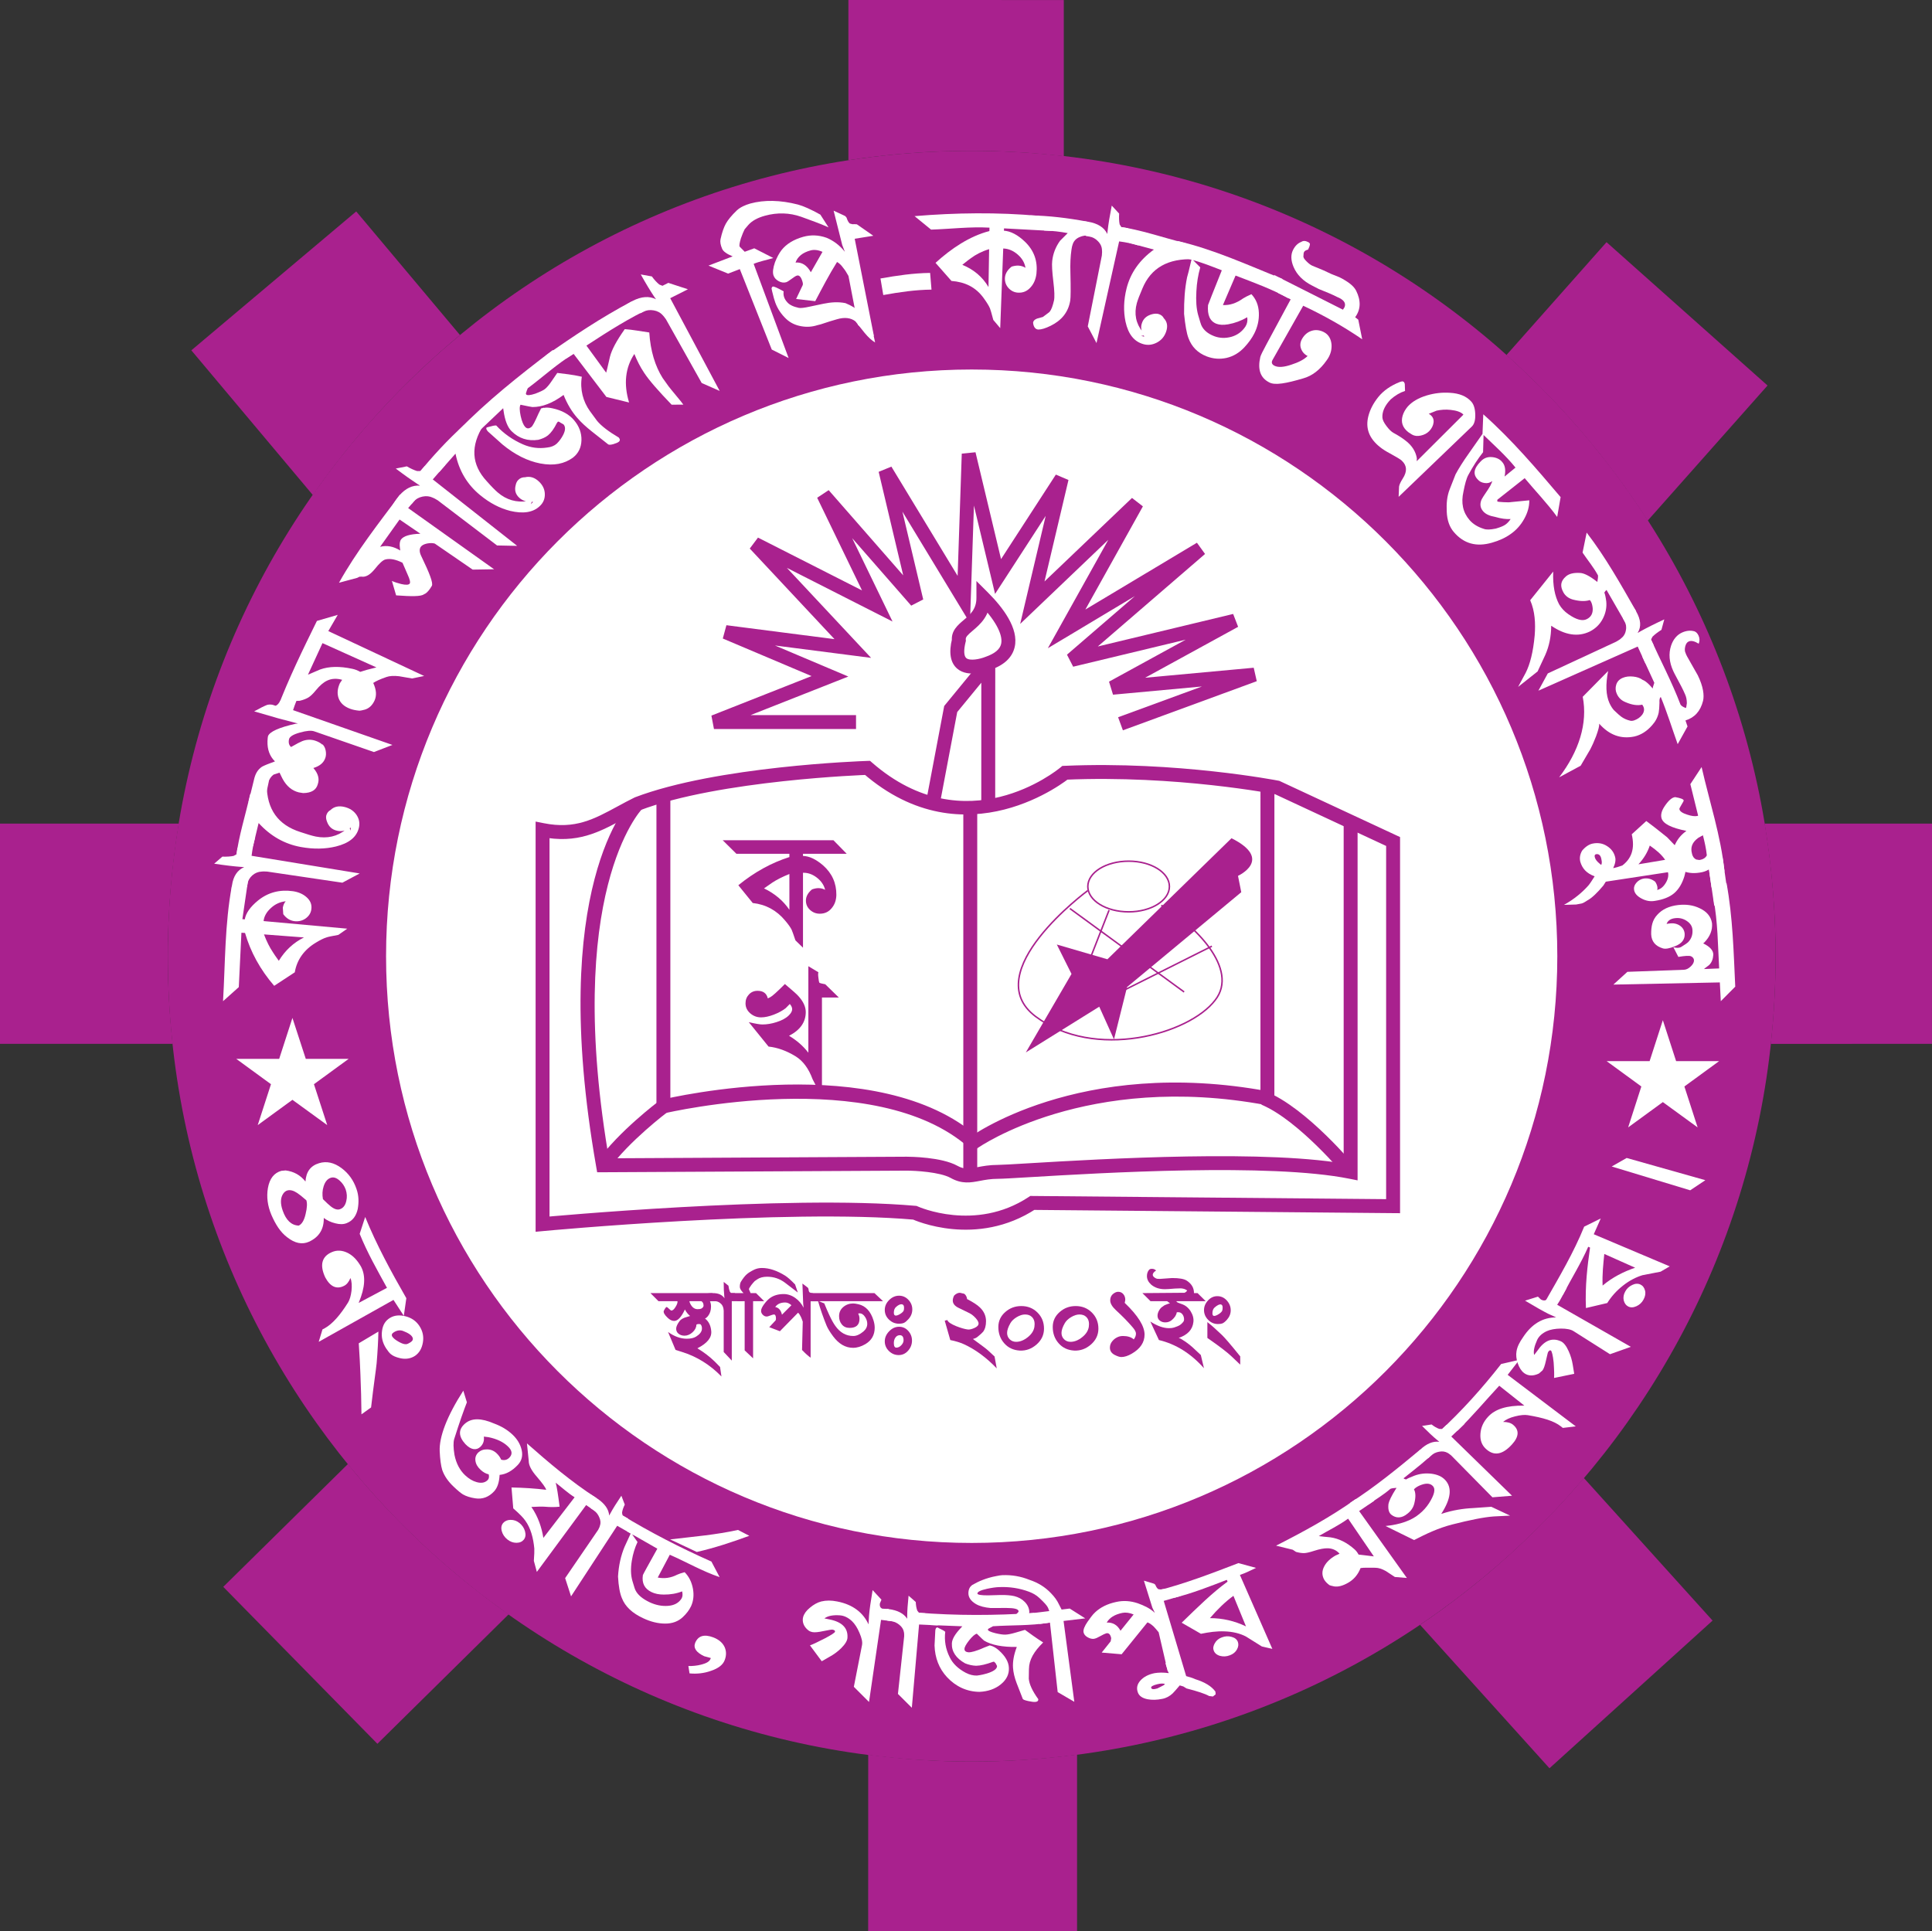 <?xml version="1.0" encoding="UTF-8"?>
<svg xmlns="http://www.w3.org/2000/svg" xmlns:xlink="http://www.w3.org/1999/xlink" width="1027.83pt" height="1027.56pt" viewBox="0 0 1027.83 1027.56" version="1.1">
<rect x="0" y="0" width="1027.83" height="1027.56" fill="#333333" stroke="none"/>
<defs>
<clipPath id="clip1">
  <path d="M 938 438 L 1027.828 438 L 1027.828 556 L 938 556 Z M 938 438 "/>
</clipPath>
<clipPath id="clip2">
  <path d="M 461 933 L 573 933 L 573 1027.559 L 461 1027.559 Z M 461 933 "/>
</clipPath>
</defs>
<g id="surface1">
<path style=" stroke:none;fill-rule:nonzero;fill:rgb(100%,100%,100%);fill-opacity:1;" d="M 835.449 511.035 C 835.449 687.125 692.973 829.84 517.273 829.82 C 341.551 829.82 199.102 687.086 199.102 511.035 C 199.125 334.945 341.551 192.211 517.281 192.211 C 693 192.238 835.48 334.953 835.449 511.035 "/>
<path style=" stroke:none;fill-rule:nonzero;fill:rgb(66.299%,12.9%,55.699%);fill-opacity:1;" d="M 516.945 820.945 C 344.852 820.945 205.387 681.176 205.387 508.758 C 205.398 336.355 344.867 196.594 516.961 196.605 C 689.043 196.605 828.492 336.371 828.492 508.766 C 828.492 681.195 689.043 820.961 516.945 820.945 Z M 516.961 80.25 C 280.77 80.23 89.27 272.109 89.27 508.781 C 89.27 745.457 280.75 937.281 516.945 937.281 C 753.141 937.301 944.617 745.457 944.617 508.766 C 944.637 272.09 753.141 80.25 516.961 80.25 "/>
<path style=" stroke:none;fill-rule:nonzero;fill:rgb(66.299%,12.9%,55.699%);fill-opacity:1;" d="M 565.938 83.133 L 565.938 0.02 L 451.344 0 L 451.359 85.238 C 472.754 81.977 494.66 80.25 516.961 80.25 C 533.527 80.25 549.891 81.281 565.938 83.133 "/>
<path style=" stroke:none;fill-rule:nonzero;fill:rgb(66.299%,12.9%,55.699%);fill-opacity:1;" d="M 244.719 178.27 L 189.512 112.496 L 101.797 186.395 L 166.449 263.414 C 188.605 231.613 214.922 202.941 244.719 178.27 "/>
<path style=" stroke:none;fill-rule:nonzero;fill:rgb(66.299%,12.9%,55.699%);fill-opacity:1;" d="M 876.578 277.008 L 940.336 205.117 L 854.68 128.852 L 801.426 188.91 C 830.254 214.68 855.566 244.348 876.578 277.008 "/>
<path style=" stroke:none;fill-rule:nonzero;fill:rgb(66.299%,12.9%,55.699%);fill-opacity:1;" d="M 95.117 438.203 L 0 438.203 L 0 555.379 L 91.844 555.379 C 90.191 540.09 89.27 524.523 89.27 508.781 C 89.27 484.727 91.375 461.176 95.117 438.203 "/>
<g clip-path="url(#clip1)" clip-rule="nonzero">
<path style=" stroke:none;fill-rule:nonzero;fill:rgb(66.299%,12.9%,55.699%);fill-opacity:1;" d="M 942.062 555.418 L 1027.809 555.379 L 1027.828 438.203 L 938.77 438.215 C 942.562 461.184 944.617 484.766 944.617 508.766 C 944.617 524.523 943.719 540.07 942.062 555.418 "/>
</g>
<path style=" stroke:none;fill-rule:nonzero;fill:rgb(66.299%,12.9%,55.699%);fill-opacity:1;" d="M 185.09 778.957 L 118.773 844.309 L 200.777 927.812 L 270.59 858.945 C 238.594 836.301 209.754 809.387 185.09 778.957 "/>
<path style=" stroke:none;fill-rule:nonzero;fill:rgb(66.299%,12.9%,55.699%);fill-opacity:1;" d="M 755.477 864.512 L 824.328 940.832 L 911.094 862.254 L 842.609 786.391 C 817.262 816.199 787.961 842.555 755.477 864.512 "/>
<g clip-path="url(#clip2)" clip-rule="nonzero">
<path style=" stroke:none;fill-rule:nonzero;fill:rgb(66.299%,12.9%,55.699%);fill-opacity:1;" d="M 461.891 933.621 L 461.863 1027.539 L 572.996 1027.559 L 572.996 933.539 C 554.609 935.938 535.938 937.281 516.945 937.281 C 498.273 937.281 479.895 935.961 461.891 933.621 "/>
</g>
<path style=" stroke:none;fill-rule:nonzero;fill:rgb(100%,100%,100%);fill-opacity:1;" d="M 151.996 479.539 C 149.086 479.828 146.449 480.992 144.152 483.102 C 141.848 485.18 140.492 487.52 140.23 490.074 L 184.746 494.117 L 180.02 497.414 C 176.359 498.074 174.246 498.527 173.676 498.781 C 172.277 499.188 170.391 500.117 168.047 501.547 C 161.746 505.332 157.953 510.664 156.824 517.332 L 145.867 524.523 C 138.469 515.961 133.277 506.488 130.359 496.395 L 128.438 496.27 L 127.043 525.203 L 118.656 532.707 C 119.852 512.27 119.562 491.73 123.332 471.488 L 132.414 465.352 L 128.945 489.055 L 130.234 489.164 C 130.762 485.863 133.156 482.477 137.312 479.098 C 142.672 474.777 148.859 473.203 155.848 474.18 C 158.848 474.625 161.285 475.727 163.129 477.398 C 165.191 479.23 166.012 481.41 165.613 483.949 C 165.344 485.801 164.359 487.363 162.688 488.613 C 160.988 489.84 159.047 490.348 156.867 490.148 C 154.438 489.914 152.383 488.676 150.695 486.398 L 150.461 482.953 C 150.695 481.637 151.148 480.504 151.996 479.539 Z M 140.438 497.16 C 141.902 500.992 143.473 504.105 145.164 506.613 C 145.473 507.203 146.566 508.738 148.328 511.207 C 151.672 505.691 156.152 501.547 161.711 498.781 L 140.438 497.16 "/>
<path style=" stroke:none;fill-rule:nonzero;fill:rgb(100%,100%,100%);fill-opacity:1;" d="M 123.422 471.062 C 123.188 472.465 123.051 474.84 122.984 478.184 L 131.438 471.859 C 131.59 471.098 131.656 470.52 131.68 470.25 C 131.926 468.586 132.758 467.113 134.191 465.793 C 135.656 464.5 137.348 463.812 139.199 463.734 C 139.555 463.637 140.539 463.637 142.121 463.734 L 182.145 469.652 L 191.352 464.734 L 133.844 455.336 C 134.254 452.031 134.863 448.742 135.738 445.508 L 126.305 451.254 L 125.863 454.523 L 124.277 455.402 C 122.672 455.734 120.637 455.852 118.289 455.789 L 113.941 459.539 C 119.762 460.418 124.449 460.969 128.086 461.238 L 129.902 461.355 C 126.277 462.949 124.098 466.211 123.422 471.062 "/>
<path style=" stroke:none;fill-rule:nonzero;fill:rgb(100%,100%,100%);fill-opacity:1;" d="M 141.902 417.609 L 133.09 422.543 C 130.605 433.758 126.98 444.785 125.598 456.16 L 134.625 450.176 L 137.59 437.906 C 144.008 444.953 151.52 449.094 160.02 450.656 C 166.809 451.895 173.062 451.762 178.746 450.379 C 185.672 448.648 189.727 445.426 190.918 440.453 C 191.508 438.066 191.109 435.816 189.727 433.668 C 188.27 431.508 186.195 430.078 183.336 429.367 C 180.246 428.613 177.719 429.141 175.848 430.984 C 174.66 431.605 173.938 432.59 173.566 433.91 C 173.352 434.859 173.477 435.926 173.938 437.102 C 174.895 439.84 176.688 441.457 179.434 442.027 C 181.375 442.441 183.293 442.145 185.145 441.113 L 186.148 440.625 L 186.637 440.32 C 186.719 440.426 186.59 440.977 186.375 441.98 C 186.195 440.605 185.777 439.84 185.145 439.723 L 184.559 439.777 C 184.719 440.473 184.52 441.012 183.969 441.418 C 179.473 445.035 174.137 446.309 167.992 445.102 C 166.121 444.711 163.402 443.926 159.797 442.695 C 147.957 438.938 141.938 430.629 141.902 417.609 "/>
<path style=" stroke:none;fill-rule:nonzero;fill:rgb(100%,100%,100%);fill-opacity:1;" d="M 167.613 394.066 C 165.391 393.363 163.094 393.434 160.781 394.34 C 159.902 394.68 157.906 395.672 154.844 397.457 C 153.73 396.508 153.359 395.121 153.777 393.27 C 154.102 391.914 156.062 390.715 159.598 389.754 C 163.066 388.777 165.613 388.57 167.152 389.113 L 198.938 400.137 L 208.777 396.352 L 155.91 377.844 C 156.922 374.664 158.207 371.52 159.688 368.48 L 149.32 372.484 C 148.348 374.348 147.434 375.352 146.512 375.504 C 146.746 375.566 146.418 375.477 145.625 375.188 C 144.531 374.797 143.41 374.754 142.156 375.035 C 140.449 375.691 138.145 376.867 135.215 378.492 L 147.82 382.145 L 158.512 384.973 L 157.355 385.074 C 148.348 387.055 143.41 389.367 142.578 391.688 C 142.461 392.016 142.383 392.898 142.309 394.293 C 142.156 398.773 143.473 402.355 146.285 405.117 C 143.176 406.23 140.836 407.16 139.406 407.93 C 137.113 409.465 136.008 411.562 135.332 413.992 L 132.203 426.773 L 141.812 421.383 C 143.121 415.609 143.41 413.902 142.75 416.297 C 143.23 414.562 144.18 413.16 145.535 412.141 L 148.727 411.109 C 149.402 412.609 150.027 413.723 150.289 414.309 C 152.414 418.266 155.277 420.68 158.938 421.594 L 161.285 421.973 C 165.695 421.91 168.254 420.32 169.078 417.203 C 170.035 414.371 169.258 411.562 166.719 408.633 C 170.055 407.633 172.176 405.879 173.062 403.312 C 173.477 402.145 173.543 400.809 173.262 399.336 C 172.98 397.863 172.375 396.715 171.391 395.863 L 171.562 396.27 C 170.621 395.348 169.301 394.609 167.613 394.066 "/>
<path style=" stroke:none;fill-rule:nonzero;fill:rgb(100%,100%,100%);fill-opacity:1;" d="M 164.008 371.145 C 162.852 371.824 161.379 372.395 159.461 372.863 L 156.824 372.965 L 147.469 377.094 C 153.496 361.18 161.055 345.707 168.598 330.371 L 179.676 327.145 L 174.66 335.777 L 225.656 359.668 L 219.207 360.988 L 212.293 359.797 C 209.473 359.48 207.23 359.625 205.605 360.203 C 202.277 361.352 199.945 362.418 198.559 363.375 C 200.23 366.945 200.473 370.02 199.262 372.727 C 198.066 375.305 196.34 376.902 194.082 377.574 C 192.582 377.961 191.66 378.145 191.246 378.145 C 189.238 377.961 187.605 377.617 186.258 377.109 C 183.059 375.922 181.008 374.012 180.113 371.418 C 179.277 368.988 179.523 366.352 180.816 363.504 L 182.035 361.715 C 179.125 360.863 176.406 361.008 174.031 362.141 C 172.16 363.004 170.16 364.695 168.074 367.242 C 166.492 369.188 165.117 370.488 164.008 371.145 Z M 171.562 342.191 L 163.836 358.977 C 165.59 358.242 167.766 357.328 170.277 356.227 C 174.977 354.52 180.719 354.402 187.449 355.855 C 188.742 356.117 190.188 356.645 191.66 357.473 C 193.531 356.816 196.387 356.02 200.254 355.105 L 171.562 342.191 "/>
<path style=" stroke:none;fill-rule:nonzero;fill:rgb(100%,100%,100%);fill-opacity:1;" d="M 217.137 270.328 L 262.855 302.883 L 251.469 303.07 L 231.309 289.219 C 230.176 288.883 228.82 288.883 227.203 289.18 C 225.613 289.531 224.492 290.094 223.887 290.906 C 223.02 292.137 223.094 293.816 224.121 295.895 C 228.535 305.051 230.512 310.148 229.754 311.691 L 228.758 313.266 C 227.621 314.883 226.562 315.859 225.531 316.211 C 223.922 317.43 218.781 317.367 210.738 316.77 L 208.488 309.09 C 209.852 309.711 211.496 310.266 213.422 310.734 C 215.906 311.312 217.453 311.242 217.969 310.5 C 218.41 309.867 218.039 308.242 216.812 305.602 L 214.129 299.418 C 210.512 297.613 207.457 297.016 204.898 297.711 C 203.605 298.09 201.766 299.781 199.434 302.727 C 197.281 305.328 195.348 306.793 193.098 306.875 C 192.809 306.793 192.184 306.785 191.246 306.855 L 190.062 307.445 L 180.348 310.059 C 189.555 293.52 201.449 278.391 212.863 263.152 L 224.168 262.121 Z M 212.941 292.902 L 212.762 291.504 C 212.473 289.496 212.664 288.008 213.34 287.047 C 214.695 285.203 218.129 284.137 223.66 283.984 L 212.57 276.41 L 202.207 290.953 C 205.723 290.004 209.293 290.68 212.941 292.902 "/>
<path style=" stroke:none;fill-rule:nonzero;fill:rgb(100%,100%,100%);fill-opacity:1;" d="M 212.438 263.633 C 211.523 264.773 209.953 266.605 208.398 269.688 L 219.008 268.113 L 220.129 266.812 C 221.242 265.52 222.805 264.645 224.793 264.219 C 226.762 263.797 228.605 264.012 230.277 264.816 C 230.664 264.926 231.496 265.367 232.844 266.18 L 264.426 290.219 L 275.137 290.438 L 230.242 255.09 L 236.977 247.336 L 225.941 248.027 L 223.699 250.609 L 221.863 250.629 C 220.254 250.121 218.438 249.309 216.434 248.125 L 210.547 249.301 C 215.121 252.77 218.934 255.461 221.945 257.434 L 223.473 258.391 C 219.457 258.055 215.77 259.809 212.438 263.633 "/>
<path style=" stroke:none;fill-rule:nonzero;fill:rgb(100%,100%,100%);fill-opacity:1;" d="M 257.289 226.129 L 246.934 226.09 C 238.039 234.062 230.141 242.82 222.57 251.895 L 233.781 251.055 L 242.332 241.363 C 244.176 250.645 248.812 257.984 255.309 263.336 C 260.551 267.672 265.922 270.438 271.449 271.836 C 278.047 273.402 283.531 272.832 287.238 269.199 C 289.043 267.492 289.914 265.387 289.852 262.902 C 289.812 260.406 288.773 258.164 286.715 256.203 C 284.473 254.07 281.984 253.285 279.348 253.926 C 277.965 253.898 276.762 254.332 275.777 255.309 C 275.074 255.969 274.586 256.918 274.332 258.164 C 273.609 260.902 274.332 263.152 276.367 264.941 C 277.84 266.242 279.656 266.902 281.832 266.961 L 282.98 267.012 L 283.578 267.012 C 283.578 267.094 283.18 267.52 282.41 268.277 C 283.008 267.012 283.09 266.18 282.629 265.766 L 282.105 265.559 C 281.832 266.18 281.328 266.543 280.633 266.625 C 274.793 267.508 269.453 266.008 264.816 262.031 C 263.391 260.812 261.438 258.844 258.98 256.066 C 250.781 247.215 250.168 237.281 257.289 226.129 "/>
<path style=" stroke:none;fill-rule:nonzero;fill:rgb(100%,100%,100%);fill-opacity:1;" d="M 267.891 218.555 C 268.613 223.734 270.066 227.348 272.125 229.391 C 276.059 233.32 280.852 234.812 286.391 234.008 C 288.277 233.504 290.031 232.816 291.504 231.656 C 293.191 230.273 294.758 228.113 296.266 225.051 L 296.727 224.445 C 297.008 224.23 297.422 224.32 297.984 224.773 L 299.801 225.812 C 300.93 227.086 300.855 228.957 299.586 231.434 C 298.68 233.18 297.551 234.73 296.203 236.043 C 294.93 237.207 293.191 237.914 291.023 238.129 C 286.633 238.789 282.387 238.246 278.219 236.434 C 272.832 234.07 268.008 230.758 263.984 226.371 C 263.125 226.344 261.781 226.605 259.961 227.156 L 258.953 227.43 C 258.465 227.879 258.711 228.641 259.637 229.625 L 267.293 236.469 C 273.863 241.914 280.605 245.27 287.391 246.59 C 294.758 247.988 300.262 246.77 304.809 243.496 C 307.754 241.184 309.227 238.109 309.336 234.227 C 309.434 230.332 308.121 226.734 305.312 223.473 C 302.684 220.434 298.969 218.34 293.961 217.262 C 292.055 216.84 290.52 216.746 289.398 217.047 L 289.566 216.875 L 287.852 217.309 L 286.449 220.129 C 284.609 224.32 283.398 226.645 282.691 227.176 C 281.426 228.152 280.367 228.195 279.375 227.133 C 278.516 226.238 277.621 224.25 276.992 221.312 C 276.367 218.34 276.332 216.352 276.918 215.34 C 280.633 216.113 282.719 216.539 283.254 216.574 C 288.492 216.602 293.961 214.48 299.828 210.133 C 301.797 215.051 304.238 219.043 307.047 222.262 C 309.098 224.691 311.746 227.098 314.871 229.578 L 323.504 236.395 C 323.902 236.746 324.859 236.711 326.297 236.312 C 327.688 235.898 328.637 235.48 329.16 235.086 C 329.938 234.496 329.938 233.711 329.207 232.816 C 323.848 229.645 319.961 226.715 317.613 223.879 L 313.809 218.699 C 310.211 213.648 308.457 207.273 309.531 200.445 C 304.273 199.234 300.195 198.918 296.473 198.422 L 293.547 202.688 C 292.16 204.746 290.934 206.191 289.879 207.016 C 288.973 207.711 287.293 208.496 284.809 209.445 C 282.105 210.332 280.496 210.477 279.926 209.879 L 279.773 209.34 C 280.137 208.09 280.496 207.152 280.77 206.582 C 288.902 200.535 296.391 193.574 305.113 188.281 L 293.961 186.328 C 276.332 199.738 259.004 213.449 243.734 229.172 L 255.047 229.199 L 267.691 217.199 L 267.891 218.555 "/>
<path style=" stroke:none;fill-rule:nonzero;fill:rgb(100%,100%,100%);fill-opacity:1;" d="M 311.973 183.883 C 323.289 176.504 334.637 169.203 347 163.465 L 335.902 160.445 C 319.879 168.914 304.832 178.988 290.168 189.301 C 293.961 189.711 297.52 189.926 301.453 190.641 L 305.141 188.254 L 322.617 211.211 L 334.664 214.152 C 331.699 204.258 332.66 195.617 337.477 188.324 C 338.941 191.957 340.629 195.285 342.652 198.305 C 345.293 202.332 350.227 207.953 357.305 215.32 L 363.539 215.293 L 362.293 213.629 C 357.816 208.234 355.387 205.262 355.055 204.664 L 352.512 201.105 C 348.57 194.832 346.055 186.836 345.418 176.902 C 341.137 176.305 336.605 175.41 332.379 175.121 C 328.051 181.215 325.438 186.086 324.516 189.77 L 322.953 196.531 L 322.473 198.285 L 311.973 183.883 "/>
<path style=" stroke:none;fill-rule:nonzero;fill:rgb(100%,100%,100%);fill-opacity:1;" d="M 336.625 160.066 C 335.297 160.762 333.137 162.062 330.23 164.016 L 340.828 166.629 C 341.551 166.238 342.059 165.984 342.363 165.84 C 343.93 165.047 345.742 164.781 347.742 165.137 C 349.703 165.453 351.328 166.32 352.543 167.703 C 352.84 167.938 353.418 168.68 354.293 169.898 L 373.316 203.797 L 382.871 208 L 356.555 158.664 L 365.98 153.91 L 355.551 150.504 L 352.434 152.066 L 350.777 151.406 C 349.504 150.387 348.148 148.941 346.785 147.078 L 340.891 146.023 C 343.641 150.93 346.016 154.852 347.984 157.789 L 348.996 159.227 C 345.395 157.41 341.227 157.727 336.625 160.066 "/>
<path style=" stroke:none;fill-rule:nonzero;fill:rgb(100%,100%,100%);fill-opacity:1;" d="M 440.781 120.961 L 436.434 114.195 C 431.301 111.336 427.27 109.559 424.457 108.824 C 415.121 106.414 406.477 106.277 399.117 108.301 C 396.363 109.113 393.906 110.191 391.961 111.98 C 389.23 114.59 387.359 116.906 386.203 118.902 C 385.082 120.918 384.105 123.691 383.328 127.254 C 383.023 128.617 383.305 130.309 384.145 132.305 C 384.75 133.793 386.641 135.133 389.781 136.406 L 376.914 141.324 L 387.359 145.578 L 393.578 143.176 L 410.578 185.984 L 419.543 190.492 L 400.945 140.383 C 404.305 139 407.938 138.34 411.398 137.281 L 401.27 132.113 L 396.199 133.957 L 393.535 131.273 C 393.188 130.793 393.406 129.32 394.176 126.785 C 394.879 124.766 395.539 123.168 396.152 122 L 398.078 119.734 C 400.012 117.512 403.004 115.867 406.98 114.773 C 413.559 112.973 420.066 113.172 426.238 115.344 C 431.211 117.195 435.996 118.812 440.781 120.961 "/>
<path style=" stroke:none;fill-rule:nonzero;fill:rgb(100%,100%,100%);fill-opacity:1;" d="M 449.473 133.965 L 448.074 130.371 L 443.492 112.098 L 449.707 114.996 L 450.379 115.812 C 450.863 117.375 451.473 118.441 452.133 118.938 L 453.504 119.301 C 454.004 119.238 454.77 119.254 455.855 119.344 L 464.609 125.445 L 454.707 127.035 L 464.938 178.836 C 462.668 177.625 459.875 175.645 456.414 172.863 L 451.391 146.828 C 450.379 145 449.52 143.652 448.75 142.734 C 447.609 141.125 446.508 140.023 445.309 139.391 C 441.105 146.094 437.328 153.387 433.715 160.238 L 423.535 159.09 L 426.988 151.824 C 427.223 151.406 427.188 150.742 426.914 149.828 C 426.176 147.277 425.137 146.238 423.891 146.652 C 423.23 146.883 422.281 147.496 420.969 148.488 C 419.695 149.465 418.746 150.023 418.195 150.18 C 416.902 150.531 415.547 150.324 414.219 149.582 C 412.844 148.812 411.934 147.805 411.5 146.527 C 410.973 144.984 411.219 142.66 412.293 139.543 C 413.309 136.977 414.461 134.809 415.703 133.172 C 418.277 129.855 422.172 127.449 427.277 126.012 C 431.371 124.867 435.484 125.012 439.68 126.492 C 443.492 128.039 446.816 130.648 449.473 133.965 Z M 431.371 144.848 L 437.57 134.004 C 435.215 132.965 433.09 132.73 431.238 133.234 C 427.031 134.363 424.32 136.535 423.23 139.695 C 426.609 139.406 429.293 141.125 431.371 144.848 "/>
<path style=" stroke:none;fill-rule:nonzero;fill:rgb(100%,100%,100%);fill-opacity:1;" d="M 459.973 177.109 C 461.953 179.496 463.816 181.195 465.559 182.215 C 464.656 177.707 463.777 174.57 462.875 172.863 C 461.82 170.711 459.812 168.281 456.773 165.598 C 455.539 164.16 453.23 162.723 449.781 161.285 C 445.84 160.492 442.008 160.809 438.156 161.594 L 430.723 163.156 C 427.84 163.801 425.867 164.016 424.875 163.789 C 422.027 163.176 419.969 162.172 418.82 160.809 C 417.211 159.062 416.578 157.148 416.902 155.023 C 413.613 153.172 411.699 152.32 411.176 152.477 C 410.82 152.566 410.578 152.883 410.469 153.496 C 410.715 154.816 410.902 155.602 410.973 155.773 C 411.445 157.816 411.934 159.535 412.43 160.934 C 413.656 164.297 415.641 167.242 418.277 169.711 C 420.5 171.789 423.23 173.09 426.422 173.605 C 429.32 174.094 432.148 173.895 434.867 173.008 L 436.668 172.559 C 440.145 171.383 442.949 170.512 445.145 169.898 C 449.383 168.617 452.742 169.105 455.102 171 L 459.973 177.109 "/>
<path style=" stroke:none;fill-rule:nonzero;fill:rgb(100%,100%,100%);fill-opacity:1;" d="M 495.562 154.094 L 494.82 145.211 C 485.93 145.316 477.152 146.617 468.414 148.172 L 469.906 156.984 C 478.383 155.449 486.895 154.191 495.562 154.094 "/>
<path style=" stroke:none;fill-rule:nonzero;fill:rgb(100%,100%,100%);fill-opacity:1;" d="M 545.559 142.496 C 545.113 139.789 543.75 137.41 541.367 135.379 C 539.02 133.355 536.43 132.285 533.719 132.215 L 532.121 174.598 L 528.441 170.223 C 527.535 166.746 526.914 164.684 526.68 164.105 C 526.145 162.805 525.066 161.043 523.426 158.766 C 519.086 152.637 513.211 150.023 506.184 149.477 L 497.703 139.852 C 506.055 132.258 515.824 125.645 526.363 122.941 L 526.406 121.125 C 516.059 120.539 505.695 121.84 495.336 122.172 L 486.543 114.996 C 508.613 113.164 530.691 112.883 552.723 114.855 L 559.758 122.895 L 534.145 121.512 L 534.098 122.742 C 537.633 122.977 541.473 124.957 545.266 128.605 C 550.195 133.344 552.129 139.02 551.387 145.672 C 551.02 148.555 550.039 150.93 548.332 152.812 C 546.523 154.895 544.289 155.871 541.59 155.711 C 539.648 155.602 537.965 154.789 536.574 153.316 C 535.203 151.816 534.531 150.023 534.621 147.938 C 534.746 145.652 535.926 143.617 538.227 141.84 C 539.609 141.449 540.801 141.258 541.852 141.324 C 543.25 141.406 544.512 141.812 545.559 142.496 Z M 526.215 132.559 C 522.258 133.785 519.055 135.465 516.531 137.371 C 515.941 137.727 514.414 138.93 511.957 140.898 C 517.996 143.383 522.637 147.242 525.883 152.73 L 526.215 132.559 "/>
<path style=" stroke:none;fill-rule:nonzero;fill:rgb(100%,100%,100%);fill-opacity:1;" d="M 585.23 126.766 L 578.152 117.871 C 568.258 116.012 558.211 114.789 548.105 114.59 L 555.555 122.66 C 559.758 122.762 563.918 123.258 568.035 124.02 L 563.945 128.109 C 561.598 131.383 560.215 134.934 559.789 138.773 C 559.512 140.863 559.758 144.559 560.387 149.871 C 561 154.836 561.09 158.172 560.723 159.902 C 560.062 162.742 559.348 164.73 558.48 165.797 C 558.191 166.238 556.98 166.934 554.812 168.641 L 551.668 169.52 C 550.355 170.07 549.715 170.766 549.605 171.633 L 549.73 172.574 C 550.156 174.348 551.062 175.277 552.426 175.34 C 554.105 175.348 556.23 174.66 558.887 173.371 C 564.777 170.512 568.383 166.039 569.367 159.93 C 569.621 158.477 569.676 153.496 569.461 145 C 569.324 140.402 569.496 136.324 570.027 132.848 C 570.199 131.645 570.398 130.66 570.68 129.98 C 571.25 128.266 572.398 127.008 574.195 126.195 C 575.957 125.402 577.82 125.109 579.637 125.418 C 580.23 125.508 582.078 125.941 585.23 126.766 "/>
<path style=" stroke:none;fill-rule:nonzero;fill:rgb(100%,100%,100%);fill-opacity:1;" d="M 578.785 117.961 C 577.277 117.719 574.746 117.527 571.148 117.348 L 577.738 125.578 C 578.613 125.707 579.176 125.797 579.488 125.859 C 581.27 126.141 582.855 126.988 584.164 128.391 C 585.559 129.828 586.23 131.402 586.262 133.207 C 586.352 133.551 586.32 134.473 586.188 135.965 L 578.695 173.668 L 583.344 182.535 L 595.387 128.438 C 598.934 128.895 602.445 129.602 605.848 130.648 C 604 127.531 602.094 124.234 600.051 121.426 L 596.562 120.836 L 595.656 119.383 C 595.332 117.789 595.262 115.91 595.387 113.645 L 591.457 109.387 C 590.383 114.859 589.641 119.301 589.27 122.742 L 589.07 124.477 C 587.441 120.98 583.992 118.832 578.785 117.961 "/>
<path style=" stroke:none;fill-rule:nonzero;fill:rgb(100%,100%,100%);fill-opacity:1;" d="M 635.414 137.961 L 630.598 129.359 C 618.664 126.477 607.027 122.199 594.773 120.539 L 600.926 129.32 L 613.871 132.793 C 606.023 138.496 601.387 145.406 599.348 153.406 C 597.746 159.77 597.641 165.707 598.777 171.152 C 600.215 177.789 603.324 181.773 608.391 183.141 C 610.832 183.801 613.184 183.473 615.512 182.242 C 617.816 181.023 619.48 179.105 620.383 176.461 C 621.367 173.605 620.98 171.211 619.152 169.32 C 618.605 168.18 617.598 167.414 616.234 167.043 C 615.285 166.816 614.148 166.844 612.855 167.195 C 609.957 167.984 608.176 169.617 607.426 172.176 C 606.836 173.984 607.117 175.809 608.059 177.617 L 608.504 178.574 L 608.77 179.09 C 608.719 179.105 608.113 179.027 607.07 178.727 C 608.547 178.617 609.328 178.285 609.512 177.707 L 609.48 177.164 C 608.746 177.254 608.176 177.027 607.805 176.504 C 604.305 172.113 603.242 166.988 604.812 161.223 C 605.34 159.453 606.285 156.902 607.73 153.578 C 612.258 142.562 621.398 137.32 635.414 137.961 "/>
<path style=" stroke:none;fill-rule:nonzero;fill:rgb(100%,100%,100%);fill-opacity:1;" d="M 685.555 158.766 L 682.129 148.355 C 663.844 141.062 645.797 132.684 626.344 128.191 L 631.527 137.59 C 637.945 139.047 643.988 141.496 650.008 143.816 C 645.363 155.387 642.934 161.547 642.68 162.336 C 642.238 167.621 643.691 170.922 647.145 172.266 C 648.828 172.898 650.887 172.98 653.371 172.559 C 656.996 171.914 660.34 170.66 663.52 168.797 C 663.82 170.594 663.52 172.223 662.609 173.688 C 660.789 176.469 658.234 178.305 655.125 179.199 C 651.914 180.074 648.852 179.965 645.922 178.855 C 642.48 177.516 640.195 175.547 639.055 172.926 C 638.895 172.617 638.359 170.84 637.391 167.504 C 636.48 164.215 636.176 160.039 636.48 155.008 C 636.707 150.504 637.387 146.238 638.539 142.254 L 633.984 137.684 C 632.609 143.57 631.781 146.852 631.527 147.559 C 630.289 153.66 629.871 159.992 629.934 167.023 C 630.555 173.125 631.305 177.363 632.242 179.828 C 633.961 184.523 637.152 187.758 641.977 189.629 C 645.48 190.945 648.898 191.215 652.512 190.434 C 656.133 189.598 659.242 187.727 661.98 184.828 C 664.27 182.344 666.059 179.895 667.297 177.41 C 669.031 173.984 669.871 170.324 669.719 166.453 C 669.559 162.301 668.152 159.105 665.762 156.531 C 663.719 157.43 662.254 158.172 661.352 158.766 C 657.781 161.332 654.199 162.516 650.598 162.301 L 657.328 146.617 C 666.926 150.324 676.633 153.793 685.555 158.766 "/>
<path style=" stroke:none;fill-rule:nonzero;fill:rgb(100%,100%,100%);fill-opacity:1;" d="M 714.449 164.781 L 677.773 146.266 L 679.984 155.918 L 686.637 159.289 L 673.848 183.027 C 671.844 186.746 670.703 189.051 670.484 189.926 C 668.969 196.594 670.484 201.07 675.293 203.488 C 678.305 205.117 684.367 203.969 693.277 201.328 C 697.98 200.047 702.254 196.82 705.84 191.652 C 707.645 189.176 708.551 186.453 708.391 183.453 C 708.164 180.516 706.914 178.004 704.238 176.668 C 702.07 175.582 699.895 175.348 697.809 176.008 C 695.719 176.668 694.027 178.051 692.789 180.156 C 691.738 181.898 691.508 183.707 692.137 185.441 C 692.789 187.238 693.938 188.543 695.652 189.418 C 693.762 191.281 690.863 192.789 687.051 194.012 C 683.004 195.395 680.012 195.594 678.008 194.598 C 676.605 193.875 676.234 192.816 677.031 191.453 L 693.312 162.668 C 704.309 167.84 714.805 173.746 724.699 180.516 L 722.605 170.09 L 720.949 168.797 C 723.914 164.711 724.141 160.059 721.477 154.684 C 720.184 152.09 717.152 149.836 712.699 147.559 L 708.234 145.77 C 705.754 144.641 704.383 144 704.031 143.809 L 698.219 141.406 C 697.371 141.062 696.355 140.312 695.215 139.199 C 693.855 137.898 693.277 136.93 693.434 136.254 C 693.434 135.188 693.559 134.473 693.762 134.094 C 694.027 133.531 694.734 133.109 695.93 132.773 C 696.469 131.707 696.82 130.723 696.902 129.855 C 696.82 129.422 696.496 129.066 695.871 128.77 C 694.508 128.059 693.277 128.02 692.285 128.699 C 690.414 129.422 688.977 130.859 687.922 132.953 C 686.602 135.559 686.734 138.621 688.188 142.047 C 689.961 146.223 693.254 149.52 698.113 151.977 C 698.801 152.348 700.012 152.945 701.621 153.785 C 705.715 155.387 708.984 156.793 711.316 157.988 C 714.805 159.387 716.207 161.16 715.305 163.438 L 714.449 164.781 "/>
<path style=" stroke:none;fill-rule:nonzero;fill:rgb(100%,100%,100%);fill-opacity:1;" d="M 747.484 208.008 L 747.352 204.238 L 746.961 203.281 L 746.129 202.875 L 744.855 203.184 C 739.855 205.133 736.023 207.84 733.266 211.227 C 730.594 214.562 728.852 217.969 727.973 221.41 C 726.316 227.855 728.371 233.34 734.281 237.969 C 735.609 239.031 737.371 240.152 739.594 241.328 C 742.805 243.156 745.07 244.336 745.887 245.242 C 748.539 247.773 748.664 250.879 746.336 254.516 C 745.152 256.348 744.453 257.848 744.301 258.926 L 744.074 264.348 L 783.027 226.934 C 784.32 225.684 784.949 223.488 784.84 220.391 C 784.746 217.246 783.965 214.969 782.633 213.586 C 780.145 210.84 776.418 209.258 771.289 208.992 C 767.246 208.723 763.188 209.176 759.125 210.375 C 754.562 211.734 751.188 213.758 748.895 216.34 C 747.637 217.816 746.73 219.422 746.211 221.148 C 745.184 224.609 746.16 227.539 749.223 229.941 L 751.188 231.215 C 752.508 231.984 754.062 232.156 755.883 231.75 C 757.703 231.344 759.148 230.586 760.34 229.391 C 761.617 228.055 762.465 226.48 762.656 224.816 C 762.871 223.156 762.289 221.754 760.855 220.652 L 760.105 220.172 L 764.285 218.492 C 766.453 218.023 769.098 217.77 771.777 218.094 C 774.93 218.43 777.133 219.215 778.383 220.426 L 778.508 220.652 L 753.699 245.387 L 753.766 243.84 C 753.23 240.469 751.344 237.074 747.512 234.246 C 745.902 232.996 743.844 231.668 741.312 230.305 C 740.18 229.672 738.941 228.48 737.605 226.672 C 736.223 224.855 735.512 223.371 735.438 222.133 C 735.301 219.387 736.367 216.602 738.719 213.773 L 739.828 212.527 C 742.297 210.352 744.828 208.859 747.484 208.008 "/>
<path style=" stroke:none;fill-rule:nonzero;fill:rgb(100%,100%,100%);fill-opacity:1;" d="M 811.141 254.414 C 816.879 261.328 823.18 267.801 828.422 275.047 L 830.254 264.5 C 817.273 249.219 804.281 233.918 789.109 220.434 L 788.691 230.898 C 794.684 236.73 801.027 242.305 806.25 248.793 L 800.434 253.555 C 801.145 250.176 800.723 247.617 799.281 245.945 C 797.887 244.156 795.812 243.371 793.664 243.199 C 791.297 243.008 789.305 243.797 787.719 245.516 C 783.945 249.328 783.516 252.496 786.254 255.203 C 787.074 256.168 788.246 256.781 789.785 256.996 C 791.406 257.234 792.703 256.883 793.781 256.031 C 794.41 255.48 794.969 254.715 795.426 253.684 C 795.488 253.43 796.023 253.332 796.98 253.367 C 795.902 252.898 795.211 252.832 794.848 253.141 L 796.43 251.113 C 795.844 250.473 795.273 250.375 794.766 250.824 L 794.258 251.387 C 794.086 252.543 794.023 253.512 794.086 254.195 C 794.215 255.727 793.41 257.73 791.793 260.195 C 789.617 263.352 788.379 265.32 788.051 266.125 C 787.219 268.367 787.535 270.328 789.062 272.062 C 790.312 273.535 792.438 274.504 795.363 275.012 C 798.617 275.969 801.426 276.332 803.656 276.156 C 802.883 277.367 801.977 278.324 801.027 279.031 C 800.016 279.789 798.297 280.512 795.797 281.238 C 792.902 281.832 790.816 281.906 789.48 281.418 C 786.199 280.414 783.66 278.832 781.809 276.707 C 778.258 272.598 777.199 267.617 778.555 261.602 C 779.348 257.543 780.117 254.559 781.211 252.598 C 783.66 248.062 786.27 244.051 789 240.605 L 789.305 229.984 L 781.453 241.191 C 778.27 245.668 775.961 249.391 774.359 252.391 C 773.176 255.371 772.145 257.984 771.281 260.227 C 769.734 264.156 769.488 267.898 769.672 272.242 C 769.859 276.789 771.117 280.367 773.445 283.09 C 778.754 289.309 785.449 291.113 793.688 288.754 C 797.574 287.66 800.938 286.117 803.766 284.074 C 806.688 282.012 809.082 279.348 810.906 276.039 C 812.738 272.742 813.633 269.453 813.59 266.199 C 808.141 266.703 804.879 267.074 803.766 267.156 C 803.246 267.285 801.934 267.301 799.918 267.191 C 797.895 267.094 796.781 266.961 796.547 266.785 L 796.609 265.883 L 811.141 254.414 "/>
<path style=" stroke:none;fill-rule:nonzero;fill:rgb(100%,100%,100%);fill-opacity:1;" d="M 845.824 335.984 C 848.754 334.484 851.098 332.27 852.688 329.223 C 854.25 326.215 854.855 323.105 854.535 319.988 C 854.23 317.648 853.867 316.094 853.508 315.277 L 854.121 314.43 L 854.68 313.895 L 866.883 335.09 L 870.426 325.203 C 862.246 310.895 854.23 296.555 844.109 283.379 L 841.926 294.023 C 844.652 298.07 847.812 301.84 850.125 306.117 C 850.234 306.832 850.094 307.996 849.785 309.641 L 849.297 309.254 C 845.484 306.305 842.574 304.922 840.637 304.852 C 837.238 304.637 834.785 305.246 833.172 306.613 C 830.047 309.27 829.938 311.988 831.797 315.301 C 832.863 317.133 834.492 318.324 836.688 318.984 C 840.32 319.941 843.352 320.07 845.789 319.266 L 846.297 319.926 C 846.855 320.883 847.164 322.078 847.324 323.586 C 847.488 326.324 846.492 328.246 844.227 329.395 C 841.867 330.645 838.52 329.711 834.328 326.758 C 832.254 325.312 830.645 323.586 829.469 321.551 C 827.172 317.23 826.02 311.602 826.312 304.109 L 814.07 319.363 C 816.617 325.195 816.961 331.754 816.457 338.105 C 815.652 346.965 813.961 353.523 811.641 358.043 L 807.633 365.48 L 818.016 357.238 L 822.074 348.5 C 824.172 343.812 825.203 338.648 825.238 333.074 L 825.277 332.945 C 832.648 337.965 839.535 339.039 845.824 335.984 "/>
<path style=" stroke:none;fill-rule:nonzero;fill:rgb(100%,100%,100%);fill-opacity:1;" d="M 870.434 325.312 C 869.766 324.07 868.328 322.059 866.266 319.328 L 863.43 329.035 L 864.219 330.48 C 865.062 331.965 865.348 333.633 864.949 335.453 C 864.625 337.305 863.691 338.738 862.203 339.844 C 861.984 340.121 861.117 340.648 859.797 341.422 L 823.434 358.305 L 818.426 367.48 L 871.258 344.012 L 875.469 353.199 L 879.777 343.352 L 878.336 340.305 L 879.156 338.738 C 880.348 337.566 881.918 336.355 883.891 335.117 L 885.406 329.559 C 880.148 331.988 875.957 334.105 872.781 335.875 L 871.219 336.754 C 873.32 333.426 872.918 329.664 870.434 325.312 "/>
<path style=" stroke:none;fill-rule:nonzero;fill:rgb(100%,100%,100%);fill-opacity:1;" d="M 894.941 336.516 C 892.168 337.758 890.184 340.098 889.023 343.512 C 887.613 347.82 888.012 352.312 890.184 357.059 C 890.488 357.762 891.066 358.84 891.863 360.328 C 893.867 364.055 895.484 367.055 896.434 369.375 C 897.082 370.723 897.406 372.332 897.406 374.184 C 897.23 375.758 897.039 376.605 896.867 376.715 L 896.59 376.605 C 895.367 376.145 894.5 375.586 894.039 374.891 C 889.422 362.781 883.293 351.238 877.961 339.434 L 873.723 349.434 L 880.098 363.293 C 879.496 365.047 879.191 366.07 879.191 366.387 C 879.191 366.223 878.633 365.598 877.602 364.504 C 876.16 363.016 874.926 362.102 873.895 361.738 C 872.578 360.773 870.91 360.176 868.859 359.977 C 866.738 359.75 864.922 359.988 863.355 360.637 C 861.516 361.387 860.367 362.625 859.844 364.281 C 859.309 365.934 859.418 367.598 860.18 369.23 C 861.117 371.281 862.613 372.738 864.75 373.578 C 868.055 375.035 871.055 375.523 873.688 374.926 L 874.297 375.973 C 874.961 377.48 874.602 379 873.617 380.328 C 872.578 381.676 871.176 382.645 869.484 383.258 C 868.613 383.547 867.859 383.629 867.27 383.457 C 865.367 383.016 863.793 382.273 862.453 381.285 C 861.695 380.734 860.418 379.605 858.656 377.898 C 857.844 377.031 857.031 375.793 856.258 374.141 C 854.32 369.848 854.121 364.215 855.531 357.016 L 842.016 370.738 C 844.754 384.902 839.984 399.75 829.469 413.586 L 840.91 407.422 L 846.07 398.621 C 846.98 396.902 847.996 394.637 849.098 391.781 C 850.289 388.555 850.887 386.238 850.797 385.055 C 856.094 391.055 862.309 393.363 869.508 391.863 C 872.957 391.055 876.137 389.098 878.918 385.879 C 880.727 383.898 881.887 381.676 882.426 379.176 C 882.629 378.098 882.789 376.336 882.844 373.922 C 882.75 372.32 882.914 371.293 883.539 370.852 C 886.938 379.094 889.547 387.586 892.535 395.945 L 897.77 386.52 L 896.676 383.328 C 901.531 381.828 904.656 378.387 906.031 372.883 C 906.719 370.035 906.191 365.355 903.23 359.301 C 903.02 358.887 901.82 356.77 899.645 352.992 C 897.77 349.82 896.836 347.992 896.766 347.523 C 896.289 346.648 896.207 345.5 896.523 344.055 C 896.867 342.609 897.508 341.668 898.414 341.305 C 899.758 340.719 901.492 341.117 903.719 342.492 C 904.301 341.047 904.289 339.598 903.609 338.137 C 903.051 336.922 902.27 336.176 901.379 335.887 C 899.316 335.316 897.184 335.539 894.941 336.516 "/>
<path style=" stroke:none;fill-rule:nonzero;fill:rgb(100%,100%,100%);fill-opacity:1;" d="M 909.07 462.629 C 907.801 463.441 906.184 464.031 904.172 464.293 C 900.566 464.852 897.484 464.438 894.852 463.199 C 891.934 461.781 890.254 459.559 889.801 456.52 C 889.547 454.02 889.992 451.414 891.484 448.625 C 892.801 446.012 894.719 443.844 897.184 442.098 C 889.059 440.453 884.648 438.266 883.891 435.176 C 883.453 433.352 884.023 431.238 885.672 428.844 C 887.723 425.82 889.586 424.223 891.246 424.125 C 894.078 424.613 895.566 425.207 895.719 425.84 C 895.809 426.039 895.402 426.816 894.57 428.156 C 893.723 429.5 893.348 430.297 893.449 430.566 C 893.703 431.707 895.078 432.629 897.559 433.426 C 899.812 434.191 901.656 434.441 903.02 434.145 L 903.406 433.973 L 899.273 417.219 L 905.258 408.121 C 909.445 426.562 915.496 444.711 917.43 463.535 L 910.547 472.246 L 909.609 465.566 Z M 908.035 455.086 C 907.668 451.477 906.844 447.93 905.961 444.414 L 903.547 445.742 C 900.176 448.18 899.309 450.836 900.082 453.938 C 900.348 455.535 901.09 456.641 902.398 457.316 L 904.027 457.578 C 906.07 457.289 907.395 456.422 908.035 455.086 "/>
<path style=" stroke:none;fill-rule:nonzero;fill:rgb(100%,100%,100%);fill-opacity:1;" d="M 873.23 478.031 C 870.891 476.773 869.559 475.23 869.324 473.375 C 869.105 472.074 869.559 470.801 870.641 469.59 C 871.707 468.406 873.047 467.656 874.602 467.438 C 876.73 467.129 878.723 467.676 880.562 469.129 C 881.234 470.141 881.594 471.082 881.742 471.965 C 881.918 473.176 881.539 474.289 880.637 475.293 C 880.277 475.699 879.789 475.824 879.211 475.699 L 878.305 474.824 L 880.98 474.469 L 880.637 474.117 C 880.691 473.699 880.727 473.566 880.773 473.699 C 882.82 473.441 884.508 472.312 885.852 470.293 C 887.195 468.305 887.742 466.348 887.461 464.5 L 887.316 464.078 L 851.305 469.562 L 855.352 464.809 C 859.309 462.867 861.574 461.629 862.074 461.223 C 868.258 457.082 869.824 451.344 868.094 443.895 L 875.832 436.84 C 878.75 439 882.453 441.871 886.938 445.508 C 888.914 447.691 891.926 450.512 894.977 454.172 C 895.449 455.609 896.055 457.949 896.797 461.238 C 897 462.125 896.766 463.844 896.055 466.391 C 894.852 470.242 893.055 473.168 890.672 475.23 C 888.242 477.305 884.824 478.645 880.367 479.332 C 877.961 479.746 875.578 479.324 873.23 478.031 Z M 909.527 465.195 L 916.477 456.641 L 918.918 473.848 L 911.996 481.98 Z M 885.852 457.488 C 884.09 454.812 881.195 452.301 877.691 449.891 C 876.516 453.395 874.602 456.711 871.652 459.867 L 885.852 457.488 "/>
<path style=" stroke:none;fill-rule:nonzero;fill:rgb(100%,100%,100%);fill-opacity:1;" d="M 841.449 480.688 L 841.672 480.668 L 838.52 481.258 L 832.031 481.453 C 837.238 478.555 841.633 475.02 845.25 470.883 C 845.719 470.293 846.777 468.777 848.355 466.254 C 843.938 464.652 841.762 462.016 840.727 458.527 C 840.238 456.52 840.555 454.555 841.688 452.605 C 843.441 450.512 845.336 449.246 847.289 448.84 C 850.152 448.262 852.746 448.695 855.062 450.242 C 857.25 451.648 858.641 453.582 859.234 455.934 C 859.691 457.516 859.348 459.523 858.227 461.883 L 858.641 461.824 C 859.527 461.664 860.836 461.266 862.562 460.672 L 864.062 460.695 C 864.461 460.695 865.492 460.543 867.098 460.289 C 865.164 463.465 862.727 465.461 859.754 466.301 C 857.629 466.977 856.258 467.203 855.566 467.051 C 854.973 468.062 854.121 469.418 853.004 471.152 C 849.543 475.293 846.73 477.867 844.672 478.969 C 843.207 479.973 842.156 480.535 841.449 480.688 Z M 851.824 460.207 C 852.238 459.559 852.238 458.672 852.008 457.516 C 851.68 455.23 850.703 454.219 849.152 454.488 C 848.445 454.633 848.211 455.148 848.426 456.035 C 848.68 457.207 849.586 458.355 850.996 459.504 L 851.824 460.207 "/>
<path style=" stroke:none;fill-rule:nonzero;fill:rgb(100%,100%,100%);fill-opacity:1;" d="M 915.469 532.695 L 923.156 524.961 C 922.281 506.48 921.863 487.98 918.5 469.734 L 911.594 478.316 C 913.883 490.547 913.91 502.938 914.598 515.27 L 906.559 515.59 L 906.883 515.27 L 909.273 513.457 C 910.641 512.094 911.352 510.266 911.473 508.016 C 911.555 505.766 909.781 503.723 906.102 501.941 L 906.648 501.5 C 909.742 498.355 911.113 494.902 910.801 491.223 C 910.242 487.629 907.965 484.934 904.137 483.199 C 900.789 481.59 897.012 481.074 892.84 481.527 C 887.996 482.09 884.309 483.805 881.715 486.695 C 879.008 489.555 878.395 492.969 878.43 497.098 C 878.602 500.93 880.691 503.418 884.676 504.609 C 886.086 505.016 888.199 504.645 891.078 503.48 C 894.66 502.098 896.391 499.883 896.254 496.953 C 896.145 495.164 895.367 493.734 893.922 492.652 C 892.402 491.551 890.578 491.098 888.617 491.297 L 886.621 491.566 C 887.316 489.75 888.883 488.738 891.355 488.504 C 893.621 488.27 895.688 488.805 897.535 490.121 C 899.438 491.422 900.375 493.094 900.406 495.059 C 900.535 497.434 899.777 499.527 898.148 501.238 C 897.59 501.77 896.391 502.645 894.445 503.805 C 893.398 504.43 891.984 504.5 890.234 503.969 L 892.891 509.137 C 896.391 508.531 898.605 508.422 899.578 508.766 C 900.609 509.234 901.148 509.977 901.207 510.898 C 901.242 511.973 900.66 513.105 899.473 514.215 C 898.289 515.355 897.066 515.934 895.891 515.977 L 865.773 517.078 L 858.312 523.867 L 914.961 522.711 L 915.469 532.695 "/>
<path style=" stroke:none;fill-rule:nonzero;fill:rgb(100%,100%,100%);fill-opacity:1;" d="M 884.641 542.816 L 891.699 564.598 L 914.562 564.598 L 896.102 578.078 L 903.141 599.852 L 884.641 586.387 L 866.18 599.852 L 873.199 578.078 L 854.738 564.598 L 877.602 564.598 L 884.641 542.816 "/>
<path style=" stroke:none;fill-rule:nonzero;fill:rgb(100%,100%,100%);fill-opacity:1;" d="M 155.574 541.605 L 162.672 563.375 L 185.496 563.375 L 167.02 576.867 L 174.094 598.633 L 155.574 585.176 L 137.113 598.633 L 144.16 576.867 L 125.672 563.375 L 148.527 563.375 L 155.574 541.605 "/>
<path style=" stroke:none;fill-rule:nonzero;fill:rgb(66.299%,12.9%,55.699%);fill-opacity:1;" d="M 340.367 431.164 C 382.707 415.027 460.863 412.285 461.652 412.266 L 459.098 411.355 C 513.777 459.02 568.383 414.457 568.938 414.004 L 566.723 414.859 C 625.77 412.309 678.188 422.527 678.668 422.633 L 677.895 422.375 L 739.566 451.094 L 737.426 447.738 L 737.426 641.766 L 741.168 638.062 L 549.242 636.336 L 548.113 636.324 L 547.176 636.945 C 518.816 655.609 488.527 642.039 488.227 641.898 L 487.641 641.633 L 487.004 641.574 C 417.996 635.512 289.59 647.512 288.301 647.633 L 292.348 651.316 L 292.348 441.637 L 287.926 445.266 C 307.152 449.098 318.727 442.816 332.125 435.539 C 334.867 434.051 337.703 432.516 340.367 431.164 Z M 284.945 441.637 L 284.945 655.387 L 288.992 655.008 C 290.277 654.879 418.02 642.949 486.355 648.949 L 485.137 648.621 C 486.523 649.266 519.492 664.031 551.242 643.129 L 549.172 643.742 L 741.094 645.469 L 744.836 645.496 L 744.836 445.379 L 742.691 444.379 L 681.02 415.66 L 680.621 415.473 L 680.176 415.383 C 679.645 415.281 626.105 404.883 566.398 407.469 L 565.148 407.52 L 564.184 408.324 C 562.156 410.012 513.816 449.234 463.961 405.773 L 462.863 404.816 L 461.406 404.859 C 458.152 404.969 381.234 407.668 337.73 424.246 C 334.281 425.949 331.395 427.516 328.598 429.035 C 315.953 435.895 305.973 441.312 289.371 438.008 L 284.945 437.129 L 284.945 441.637 "/>
<path style=" stroke:none;fill-rule:nonzero;fill:rgb(66.299%,12.9%,55.699%);fill-opacity:1;" d="M 349.227 425.09 L 349.227 593.383 L 353.789 592.285 C 354.898 592.023 465.445 566.305 515.477 610.613 L 517.684 612.566 L 520.09 610.848 C 520.66 610.441 578.336 570.238 673.586 587.984 L 677.969 588.801 L 677.969 584.344 L 677.988 419.02 L 670.574 419.02 L 670.562 584.344 L 674.945 580.703 C 573.801 561.859 515.004 605.508 514.719 606.008 L 520.387 605.062 C 467.469 558.207 356.758 583.977 352.07 585.094 L 356.633 588.688 L 356.633 425.09 L 349.227 425.09 "/>
<path style=" stroke:none;fill-rule:nonzero;fill:rgb(66.299%,12.9%,55.699%);fill-opacity:1;" d="M 512.484 624.363 L 519.891 624.363 L 519.891 430.324 L 512.484 430.324 Z M 512.484 624.363 "/>
<path style=" stroke:none;fill-rule:nonzero;fill:rgb(66.299%,12.9%,55.699%);fill-opacity:1;" d="M 336.453 425.059 C 334.586 426.895 291.047 471.641 317.156 620.652 L 317.691 623.727 L 320.82 623.715 L 482.367 622.859 C 486.91 622.859 500.016 623.574 505.727 626.734 C 511.758 630.109 516.391 629.234 521.293 628.301 C 523.996 627.785 527.059 627.203 530.973 627.203 C 533.141 627.203 538.855 626.863 547.492 626.348 C 585.855 624.062 675.672 618.699 717.805 627.152 L 722.242 628.035 L 722.242 438.184 L 714.836 438.184 L 714.836 623.52 L 719.27 619.887 C 676.188 611.258 585.699 616.652 547.047 618.953 C 538.844 619.441 532.914 619.797 530.973 619.797 C 526.363 619.797 522.785 620.48 519.91 621.027 C 515.469 621.863 513.02 622.332 509.32 620.266 C 500.902 615.605 484.23 615.457 482.355 615.445 C 482.332 615.445 320.785 616.309 320.785 616.309 L 324.449 619.371 C 299.133 474.891 341.227 430.762 341.656 430.332 L 336.453 425.059 "/>
<path style=" stroke:none;fill-rule:nonzero;fill:rgb(66.299%,12.9%,55.699%);fill-opacity:1;" d="M 721.395 621.16 C 720.336 619.887 695.383 589.875 673.93 580.926 L 671.074 587.762 C 690.855 596.012 715.438 625.578 715.68 625.879 L 721.395 621.16 "/>
<path style=" stroke:none;fill-rule:nonzero;fill:rgb(66.299%,12.9%,55.699%);fill-opacity:1;" d="M 350.707 585.727 C 349.84 586.387 329.266 601.898 317.797 617.855 L 323.809 622.172 C 334.605 607.152 354.949 591.809 355.152 591.656 L 350.707 585.727 "/>
<path style=" stroke:none;fill-rule:nonzero;fill:rgb(66.299%,12.9%,55.699%);fill-opacity:1;" d="M 529.449 429.445 L 529.48 359.68 L 529.48 349.332 L 522.91 350.535 L 502.922 374.891 L 502.324 375.621 L 502.145 376.551 L 492.594 427.023 L 499.867 428.398 L 509.422 377.926 L 508.645 379.59 L 528.637 355.234 L 522.066 352.883 L 522.043 429.445 L 529.449 429.445 "/>
<path style=" stroke:none;fill-rule:nonzero;fill:rgb(66.299%,12.9%,55.699%);fill-opacity:1;" d="M 597.387 388.578 L 668.602 362.441 L 666.98 355.277 L 591.438 362.246 L 593.562 369.18 L 658.684 333.508 L 656.039 326.664 L 569.188 347.535 L 572.48 353.934 L 641.09 294.746 L 636.77 288.77 L 565.535 331.434 L 570.672 336.414 L 608.023 269.422 L 602.23 264.938 L 546.648 317.996 L 552.812 321.523 L 568.43 255.383 L 561.719 252.516 L 527.863 304.734 L 534.566 305.887 L 518.969 240.629 L 511.664 241.363 L 509.043 318.824 L 515.906 317.027 L 474.219 248.273 L 467.453 251.047 L 483.953 320.66 L 490.344 317.371 L 440.855 260.789 L 434.738 264.84 L 463.387 324.031 L 468.395 319.121 L 403.254 286.035 L 398.875 291.863 L 450.984 347.578 L 454.16 341.379 L 386.453 332.656 L 384.535 339.734 L 440.09 363.25 L 440.168 356.398 L 378.473 380.746 L 379.832 387.887 L 455.41 387.887 L 455.41 380.488 L 379.832 380.488 L 381.191 387.633 L 442.891 363.285 L 451.309 359.965 L 442.973 356.434 L 387.418 332.922 L 385.504 339.996 L 453.211 348.715 L 463.418 350.031 L 456.387 342.516 L 404.277 286.805 L 399.902 292.633 L 465.039 325.719 L 474.832 330.691 L 470.047 320.809 L 441.398 261.609 L 435.281 265.66 L 484.77 322.242 L 491.156 318.953 L 474.656 249.34 L 467.891 252.113 L 509.578 320.867 L 516.023 331.496 L 516.445 319.078 L 519.062 241.617 L 511.762 242.355 L 527.375 307.609 L 529.379 316.008 L 534.078 308.766 L 567.934 256.551 L 561.219 253.684 L 545.602 319.824 L 542.738 331.969 L 551.766 323.355 L 607.344 270.297 L 601.551 265.816 L 564.199 332.809 L 557.457 344.898 L 569.336 337.785 L 640.562 295.121 L 636.246 289.145 L 567.637 348.328 L 570.926 354.73 L 657.77 333.863 L 655.125 327.02 L 590.004 362.688 L 592.129 369.621 L 667.664 362.652 L 666.051 355.492 L 594.836 381.625 L 597.387 388.578 "/>
<path style=" stroke:none;fill-rule:nonzero;fill:rgb(66.299%,12.9%,55.699%);fill-opacity:1;" d="M 519.461 318.09 C 519.461 324.168 516.184 326.945 512.711 329.891 C 509.5 332.613 505.852 335.703 506.434 341.09 L 506.52 339.797 C 504.668 347.25 505.578 352.617 509.227 355.758 C 515.344 361.012 526 356.797 527.191 356.301 C 534.238 353.855 538.551 349.777 539.82 344.266 C 542.09 334.355 533.438 323.137 525.785 315.473 L 519.461 309.148 Z M 524.355 349.469 L 524.355 349.461 C 521.328 350.711 515.961 351.785 514.055 350.141 C 512.754 349.02 512.629 345.902 513.703 341.586 L 513.863 340.949 L 513.789 340.293 C 513.648 338.945 514.754 337.863 517.504 335.539 C 521.453 332.188 526.867 327.598 526.867 318.09 L 520.539 320.707 C 529.246 329.414 533.742 337.602 532.602 342.613 C 531.949 345.477 529.234 347.754 524.355 349.469 "/>
<path style="fill:none;stroke-width:8;stroke-linecap:butt;stroke-linejoin:miter;stroke:rgb(66.299%,12.9%,55.699%);stroke-opacity:1;stroke-miterlimit:4;" d="M 6221.289 5558.842 C 6221.289 5484.545 6124.219 5423.998 6004.688 5423.998 C 5884.297 5423.998 5787.227 5484.545 5787.227 5558.842 C 5787.227 5633.491 5884.297 5693.647 6004.688 5693.647 C 6124.219 5693.647 6221.289 5633.295 6221.289 5558.842 Z M 6221.289 5558.842 " transform="matrix(0.1,0,0,-0.1,0,1027.56)"/>
<path style="fill:none;stroke-width:8;stroke-linecap:butt;stroke-linejoin:miter;stroke:rgb(66.299%,12.9%,55.699%);stroke-opacity:1;stroke-miterlimit:4;" d="M 5787.227 5537.319 C 5787.227 5537.319 5196.758 5102.28 5509.414 4867.241 C 5822.305 4632.241 6325.742 4771.538 6464.727 4954.233 C 6594.961 5119.545 6352.305 5358.725 6178.086 5458.881 " transform="matrix(0.1,0,0,-0.1,0,1027.56)"/>
<path style="fill:none;stroke-width:8;stroke-linecap:butt;stroke-linejoin:miter;stroke:rgb(66.299%,12.9%,55.699%);stroke-opacity:1;stroke-miterlimit:4;" d="M 5691.875 5441.616 L 6299.531 4997.631 " transform="matrix(0.1,0,0,-0.1,0,1027.56)"/>
<path style="fill:none;stroke-width:8;stroke-linecap:butt;stroke-linejoin:miter;stroke:rgb(66.299%,12.9%,55.699%);stroke-opacity:1;stroke-miterlimit:4;" d="M 6447.227 5241.264 L 5613.555 4823.53 " transform="matrix(0.1,0,0,-0.1,0,1027.56)"/>
<path style="fill:none;stroke-width:8;stroke-linecap:butt;stroke-linejoin:miter;stroke:rgb(66.299%,12.9%,55.699%);stroke-opacity:1;stroke-miterlimit:4;" d="M 5900.273 5432.944 L 5743.789 5032.436 " transform="matrix(0.1,0,0,-0.1,0,1027.56)"/>
<path style=" stroke:none;fill-rule:nonzero;fill:rgb(66.299%,12.9%,55.699%);fill-opacity:1;" d="M 655.168 445.992 L 589.148 510.395 L 562.23 502.547 L 570.047 518.199 L 545.738 559.969 L 584.805 535.625 L 592.648 553.012 L 599.594 525.176 L 660.355 474.711 L 658.621 466.012 C 658.621 466.012 677.727 457.301 655.168 445.992 "/>
<path style=" stroke:none;fill-rule:nonzero;fill:rgb(66.299%,12.9%,55.699%);fill-opacity:1;" d="M 435.352 472.547 C 434.391 472.547 433.277 472.77 432.004 473.211 C 429.828 475.012 428.75 476.988 428.75 479.172 C 428.75 481.148 429.484 482.801 430.945 484.141 C 432.422 485.484 434.145 486.152 436.125 486.152 C 438.809 486.152 440.941 485.141 442.543 483.09 C 444.078 481.246 444.875 478.953 444.945 476.207 C 445.008 469.887 442.641 464.629 437.852 460.406 C 434.074 457.164 430.52 455.488 427.195 455.43 L 427.195 454.281 L 450.457 454.281 L 443.383 447.051 L 384.469 447.051 L 391.781 454.281 L 419.957 454.281 L 419.957 456.008 C 410.371 459.059 401.316 464.059 392.793 471.008 L 400.457 480.461 C 407.422 481.23 413.172 484.348 417.707 489.824 C 419.434 491.863 420.582 493.492 421.16 494.695 C 421.414 495.211 422.082 497.082 423.176 500.336 L 427.195 504.246 L 427.195 464.367 C 429.801 464.301 432.25 465.16 434.562 466.949 C 436.875 468.742 438.352 470.902 438.98 473.449 C 437.898 472.852 436.684 472.547 435.352 472.547 Z M 419.957 484.066 C 416.668 479.223 412.156 475.43 406.465 472.68 C 408.867 470.965 410.332 469.941 410.84 469.625 C 413.242 468.035 416.289 466.5 419.957 465.023 L 419.957 484.066 "/>
<path style=" stroke:none;fill-rule:nonzero;fill:rgb(66.299%,12.9%,55.699%);fill-opacity:1;" d="M 437.281 530.746 L 437.281 580.938 L 433.848 577.203 C 433.461 576.512 432.945 575.523 432.312 574.242 C 430.207 568.512 427.18 564.434 423.219 562.004 C 418.438 559.082 413.656 557.352 408.867 556.844 L 398.352 543.848 C 401.875 544.68 404.277 545.086 405.562 545.086 C 407.992 545.086 410.496 544.68 413.062 543.848 C 415.945 542.953 418.168 541.742 419.703 540.203 C 420.852 539.066 421.438 537.984 421.438 536.949 C 421.438 536.066 421.016 535.148 420.184 534.188 L 417.969 536.43 C 416.297 537.742 414.199 538.879 411.672 539.855 C 409.141 540.82 406.883 541.312 404.891 541.312 C 402.715 541.312 400.789 540.594 399.117 539.148 C 397.457 537.703 396.621 535.934 396.621 533.816 C 396.621 531.953 397.23 530.391 398.441 529.109 C 399.652 527.816 401.18 527.176 403.031 527.176 C 406.031 527.176 407.848 528.52 408.48 531.215 L 409.828 530.543 C 410.84 530.035 413.434 527.715 417.57 523.566 C 421.656 527.012 424.043 529.137 424.746 529.977 C 427.359 532.852 428.668 535.68 428.668 538.488 C 428.668 543.836 425.703 548.059 419.77 551.113 C 423.863 553.535 427.277 556.527 430.051 560.105 L 430.051 514.086 L 435.395 517.32 C 435.195 517.891 435.195 518.848 435.395 520.188 C 435.52 521.582 435.699 522.496 435.961 522.945 C 436.344 523.129 437.375 523.383 439.043 523.695 L 446.266 530.746 L 437.281 530.746 "/>
<path style=" stroke:none;fill-rule:nonzero;fill:rgb(66.299%,12.9%,55.699%);fill-opacity:1;" d="M 379.434 692.32 L 383.367 692.32 L 378.91 688.02 L 346.043 688.02 L 350.316 692.32 L 360.395 692.32 C 360.43 692.32 360.445 692.395 360.445 692.555 C 360.445 693.34 360.086 694.297 359.348 695.438 C 358.578 696.688 357.848 697.316 357.148 697.316 C 356.996 697.316 356.582 696.992 355.902 696.352 C 355.223 695.711 354.836 695.395 354.719 695.395 C 354.328 695.395 353.789 696.117 353.102 697.543 C 352.902 698.43 353.578 699.613 355.125 701.078 C 356.316 702.25 357.492 702.828 358.648 702.828 C 360.574 702.828 362.48 700.797 364.371 696.73 C 365.148 698.266 366.223 699.547 367.613 700.582 C 369.113 701.738 370.66 702.312 372.242 702.312 C 374.129 702.312 375.629 701.574 376.75 700.102 C 377.754 698.781 378.262 697.137 378.262 695.164 C 378.262 694.043 378.07 693.117 377.691 692.375 C 378.16 692.332 378.742 692.32 379.434 692.32 Z M 374.293 694.688 C 374.293 695.031 374.184 695.32 373.949 695.566 C 373.461 696.219 372.711 696.531 371.727 696.531 C 369.82 696.777 368.336 695.844 367.27 693.758 C 367.012 693.27 366.836 692.781 366.758 692.32 L 373.152 692.32 C 373.914 692.781 374.293 693.566 374.293 694.688 "/>
<path style=" stroke:none;fill-rule:nonzero;fill:rgb(66.299%,12.9%,55.699%);fill-opacity:1;" d="M 371.031 717.371 L 371.148 717.477 C 374.512 719.492 377.555 721.828 380.293 724.492 L 383.07 727.328 L 383.816 732.375 C 377.684 726.082 370.605 721.699 362.582 719.242 L 359.398 718.246 L 355.406 708.707 C 358.766 711.098 362.082 712.289 365.355 712.289 C 367.441 712.289 369.09 711.934 370.281 711.188 C 372.207 709.988 373.254 708.695 373.406 707.305 C 373.523 706.266 373.324 705.414 372.828 704.754 C 372.676 704.559 372.305 704.469 371.727 704.469 C 371.23 704.469 370.824 704.559 370.516 704.754 C 370.469 706.266 369.781 707.629 368.453 708.852 C 367.129 710.062 365.688 710.672 364.145 710.672 C 362.879 710.672 361.793 710.305 360.91 709.57 C 360.016 708.828 359.637 707.844 359.742 706.602 C 359.871 705.566 360.484 704.305 361.594 702.828 C 362.137 702.137 363.008 701.559 364.199 701.09 C 364.516 701.012 365.52 700.703 367.207 700.164 C 368.102 700.047 368.906 699.98 369.648 699.98 C 372.234 699.98 374.277 700.703 375.781 702.16 C 377.285 703.605 378.152 705.625 378.379 708.219 C 378.73 711.648 376.281 714.707 371.031 717.371 "/>
<path style=" stroke:none;fill-rule:nonzero;fill:rgb(66.299%,12.9%,55.699%);fill-opacity:1;" d="M 385.434 690.766 L 385.328 689.781 C 385.117 687.801 385.012 685.242 385.012 682.062 L 387.539 684.078 C 387.695 685.359 387.945 686.406 388.301 687.27 C 388.445 687.484 388.664 687.738 388.922 688.02 L 390.887 688.02 L 395.215 692.32 L 389.312 692.32 L 389.312 723.934 L 385.012 719.359 L 385.012 697.418 C 384.93 696.566 384.859 696.047 384.785 695.844 C 384.551 694.848 384.008 694.012 383.141 693.332 C 382.281 692.652 381.379 692.32 380.41 692.32 C 380.23 692.32 379.895 692.32 379.445 692.32 L 375.188 688.344 C 377.121 688.113 378.512 688.02 379.352 688.02 C 382.176 688.02 384.199 688.93 385.434 690.766 "/>
<path style=" stroke:none;fill-rule:nonzero;fill:rgb(66.299%,12.9%,55.699%);fill-opacity:1;" d="M 417.664 682.512 C 414.844 680.383 411.672 679.305 408.109 679.305 C 405.949 679.305 404.199 679.773 402.852 680.699 L 401.512 681.629 C 401.016 682.133 400.395 682.848 399.668 683.77 C 398.773 684.973 398.375 685.73 398.449 686.039 L 399.316 688.02 L 402.211 688.02 L 406.559 692.32 L 400.645 692.32 L 400.645 722.723 L 396.164 718.492 L 396.164 692.32 L 392.477 692.32 L 388.156 688.02 L 395.559 688.02 C 394.246 686.711 393.586 685.594 393.586 684.707 C 393.586 683.484 393.797 682.539 394.223 681.879 C 395.305 680.148 396.309 678.863 397.23 678.043 C 398.16 677.211 399.508 676.379 401.285 675.52 C 402.523 674.949 403.871 674.648 405.336 674.648 C 409.195 674.648 413.309 676.008 417.664 678.707 C 418.973 679.52 420.746 681.086 422.992 683.406 L 424.434 687.695 L 417.664 682.512 "/>
<path style=" stroke:none;fill-rule:nonzero;fill:rgb(66.299%,12.9%,55.699%);fill-opacity:1;" d="M 423.129 690.617 C 421.113 689.184 418.98 688.488 416.695 688.523 C 413.805 688.57 411.41 689.312 409.52 690.738 C 408.562 691.469 407.594 692.477 406.629 693.746 C 405.473 695.305 404.891 696.531 404.891 697.461 C 404.891 698.246 405.211 698.945 405.824 699.559 C 406.438 700.184 407.125 700.48 407.91 700.48 C 408.258 700.48 408.859 700.316 409.719 699.965 C 410.598 699.625 411.238 699.434 411.664 699.387 C 412.438 699.352 412.816 700.082 412.816 701.59 C 412.816 702.125 412.711 702.484 412.477 702.688 L 409.238 706.156 L 414.898 708.301 L 424.566 698.445 C 425.109 698.914 425.605 699.648 426.074 700.645 C 426.348 701.223 426.68 702.07 427.07 703.191 L 426.691 718.277 C 428.461 720.137 429.98 721.504 431.254 722.379 L 431.254 692.383 L 436.668 692.383 L 432.555 688.145 C 432.023 688 431.617 687.918 431.344 687.918 L 430.656 687.566 C 430.344 687.223 430.152 686.578 430.07 685.652 C 429.953 685.461 429.863 685.285 429.781 685.133 L 426.891 682.93 L 427.297 693.648 L 427.531 695.801 C 426.438 693.664 424.98 691.938 423.129 690.617 Z M 412.422 695.414 C 413.539 693.801 415.312 693.008 417.746 693.008 C 418.828 693.008 419.934 693.492 421.043 694.461 L 416.008 699.504 C 415.469 697.117 414.273 695.754 412.422 695.414 "/>
<path style=" stroke:none;fill-rule:nonzero;fill:rgb(66.299%,12.9%,55.699%);fill-opacity:1;" d="M 460.383 715.164 C 458.141 716.469 455.961 717.129 453.848 717.129 C 449.797 717.129 446.254 715.074 443.203 710.984 C 441.512 708.707 440.363 706.809 439.738 705.305 C 437.969 700.977 436.441 696.594 435.176 692.16 L 438.512 693.484 C 439.586 696.105 440.473 698.16 441.16 699.613 C 442.316 702.125 443.391 704.07 444.395 705.461 C 446.926 709.047 450.113 710.836 453.957 710.836 C 455.637 710.836 457.426 710.039 459.309 708.461 C 460.688 707.305 461.383 705.93 461.383 704.348 C 461.383 703.113 461.004 701.906 460.254 700.754 C 459.426 699.441 458.43 698.781 457.262 698.781 C 457.086 698.781 456.828 698.816 456.531 698.895 C 457.012 699.711 457.254 700.645 457.254 701.699 C 457.254 704.914 455.492 706.531 451.996 706.531 C 450.262 706.531 448.895 705.941 447.891 704.734 C 446.891 703.543 446.391 702.059 446.391 700.289 C 446.391 698.293 447.145 696.656 448.645 695.402 C 450.133 694.152 451.887 693.523 453.883 693.523 C 454.531 693.523 455.457 693.656 456.648 693.93 C 460.527 694.812 463.211 697.688 464.711 702.547 C 465.137 703.898 465.344 705.18 465.344 706.43 C 465.344 710.285 463.691 713.195 460.383 715.164 Z M 434.535 692.32 L 430.195 688.02 L 465.207 688.02 L 469.777 692.32 L 434.535 692.32 "/>
<path style=" stroke:none;fill-rule:nonzero;fill:rgb(66.299%,12.9%,55.699%);fill-opacity:1;" d="M 480.695 713.121 C 480.695 714.035 480.289 714.922 479.477 715.77 C 478.664 716.621 477.797 717.035 476.867 717.035 C 475.973 717.035 475.527 716.223 475.527 714.625 C 475.527 713.492 475.781 712.562 476.285 711.789 C 476.867 710.875 477.68 710.41 478.719 710.41 C 480.035 710.41 480.695 711.305 480.695 713.121 Z M 483.109 718.664 C 484.492 717.09 485.18 715.301 485.18 713.297 C 485.18 711.312 484.52 709.598 483.199 708.129 C 481.883 706.652 480.254 705.922 478.32 705.922 C 476.344 705.922 474.578 706.727 473.031 708.332 C 471.477 709.93 470.703 711.73 470.703 713.691 C 470.703 715.672 471.441 717.387 472.906 718.828 C 474.391 720.27 476.113 720.992 478.086 720.992 C 480.055 720.992 481.738 720.219 483.109 718.664 Z M 485.344 696.695 C 485.344 694.754 484.656 693.035 483.273 691.578 C 481.891 690.125 480.234 689.395 478.312 689.395 C 476.348 689.395 474.598 690.16 473.043 691.695 C 471.477 693.23 470.703 694.996 470.703 696.98 C 470.703 698.977 471.449 700.688 472.953 702.125 C 474.453 703.57 476.207 704.293 478.203 704.293 C 479.387 704.293 480.316 704.141 480.969 703.824 C 481.617 703.512 482.367 702.891 483.219 701.953 C 484.637 700.43 485.344 698.68 485.344 696.695 Z M 480.961 695.762 C 480.961 696.547 480.879 697.094 480.723 697.406 C 480.453 697.949 479.848 698.52 478.906 699.098 C 477.961 699.695 477.191 699.98 476.566 699.98 C 475.879 699.98 475.527 699.477 475.527 698.457 C 475.527 697.055 475.941 696.008 476.801 695.305 C 477.844 694.398 478.738 693.953 479.512 693.953 C 480.473 693.953 480.961 694.562 480.961 695.762 "/>
<path style=" stroke:none;fill-rule:nonzero;fill:rgb(66.299%,12.9%,55.699%);fill-opacity:1;" d="M 512.789 715.199 C 510.734 714.281 508.324 713.539 505.559 712.996 L 502.602 702.688 L 503.984 702.344 C 504.293 703.371 505.902 704.477 508.793 705.641 C 511.141 706.562 513.148 707.141 514.812 707.375 C 515.777 707.484 516.98 707.215 518.438 706.555 C 519.883 705.902 520.602 705.117 520.602 704.184 C 520.602 703.176 519.758 701.883 518.059 700.301 C 517.395 699.688 516.664 699.148 515.852 698.734 C 514.777 698.191 512.824 697.246 510.004 695.891 C 507.926 694.895 506.879 693.574 506.879 691.957 C 506.879 691.184 507.113 690.301 507.582 689.344 C 508.578 688.344 509.617 687.84 510.691 687.84 C 510.855 687.84 511.605 688.02 512.949 688.359 C 513.801 688.938 514.316 689.891 514.504 691.195 C 517.672 692.824 519.945 694.309 521.328 695.66 C 523.488 697.742 524.566 700.184 524.566 702.973 C 524.566 705.359 524.039 707.23 523.012 708.586 C 522.586 709.137 521.578 710.031 520.012 711.305 C 519.441 711.777 518.777 712.105 518.047 712.301 L 517.59 712.418 C 519.133 713.578 521.039 714.984 523.316 716.648 C 524.711 717.648 526.641 719.348 529.109 721.746 L 530.266 728.062 C 524.711 722.27 518.879 717.984 512.789 715.199 "/>
<path style=" stroke:none;fill-rule:nonzero;fill:rgb(66.299%,12.9%,55.699%);fill-opacity:1;" d="M 551.457 715.363 C 554.102 713.043 555.414 710.23 555.414 706.914 C 555.414 703.523 554.266 700.676 551.953 698.363 C 549.637 696.055 546.77 694.906 543.332 694.906 C 540.09 694.906 537.277 695.934 534.883 698.02 C 532.379 700.184 531.125 702.859 531.125 706.047 C 531.125 709.48 532.176 712.371 534.277 714.738 C 536.375 717.117 539.133 718.391 542.52 718.594 C 545.836 718.754 548.82 717.668 551.457 715.363 Z M 549.035 700.762 C 549.961 701.699 550.422 702.93 550.422 704.469 C 550.422 704.965 550.383 705.461 550.309 705.965 C 549.992 708.008 548.82 709.852 546.777 711.477 C 544.727 713.121 542.664 713.938 540.586 713.938 C 539.23 713.938 538.094 713.484 537.168 712.594 C 536.25 711.68 535.777 710.551 535.777 709.199 C 535.777 707.781 536.375 706.02 537.574 703.941 C 538.273 702.75 539.395 701.699 540.961 700.762 C 542.52 699.84 543.973 699.387 545.332 699.387 C 546.879 699.387 548.105 699.84 549.035 700.762 "/>
<path style=" stroke:none;fill-rule:nonzero;fill:rgb(66.299%,12.9%,55.699%);fill-opacity:1;" d="M 580.395 715.363 C 583.035 713.043 584.352 710.23 584.352 706.914 C 584.352 703.523 583.199 700.676 580.891 698.363 C 578.57 696.055 575.695 694.906 572.27 694.906 C 569.023 694.906 566.215 695.934 563.82 698.02 C 561.316 700.184 560.062 702.859 560.062 706.047 C 560.062 709.48 561.117 712.371 563.227 714.738 C 565.312 717.117 568.059 718.391 571.461 718.594 C 574.777 718.754 577.758 717.668 580.395 715.363 Z M 577.965 700.762 C 578.895 701.699 579.355 702.93 579.355 704.469 C 579.355 704.965 579.32 705.461 579.246 705.965 C 578.93 708.008 577.758 709.852 575.715 711.477 C 573.672 713.121 571.605 713.938 569.52 713.938 C 568.168 713.938 567.027 713.484 566.105 712.594 C 565.176 711.68 564.719 710.551 564.719 709.199 C 564.719 707.781 565.312 706.02 566.512 703.941 C 567.211 702.75 568.328 701.699 569.895 700.762 C 571.461 699.84 572.922 699.387 574.27 699.387 C 575.812 699.387 577.043 699.84 577.965 700.762 "/>
<path style=" stroke:none;fill-rule:nonzero;fill:rgb(66.299%,12.9%,55.699%);fill-opacity:1;" d="M 602.117 720.242 C 600.07 721.438 598.219 722.031 596.555 722.031 C 595.703 722.031 594.582 721.684 593.195 720.992 C 591.375 720.117 590.473 718.789 590.473 717.008 C 590.473 715.664 590.969 714.434 591.98 713.324 C 592.867 712.32 593.988 711.586 595.344 711.129 C 595.922 710.938 596.602 710.836 597.367 710.836 C 599.891 710.836 601.82 711.434 603.176 712.645 C 603.945 711.641 604.336 710.621 604.336 709.57 C 604.336 708.688 603.754 707.578 602.594 706.227 C 600.008 703.207 597.043 700.188 593.715 697.145 C 591.664 695.254 590.645 693.504 590.645 691.887 C 590.645 690.113 591.41 688.785 592.965 687.898 C 593.613 687.512 594.258 687.32 594.883 687.32 C 596.004 687.32 596.906 687.727 597.609 688.562 C 598.305 689.395 598.648 690.383 598.648 691.531 C 598.648 691.844 598.543 692.402 598.344 693.207 C 605.383 699.953 608.91 705.574 608.91 710.078 C 608.91 714.234 606.641 717.625 602.117 720.242 "/>
<path style=" stroke:none;fill-rule:nonzero;fill:rgb(66.299%,12.9%,55.699%);fill-opacity:1;" d="M 611.273 675.664 C 611.586 675.277 612.105 675.086 612.84 675.086 C 613.699 675.086 614.422 675.383 615.043 676 C 613.859 676.75 613.266 677.516 613.266 678.27 C 613.266 678.801 613.605 679.297 614.281 679.773 C 614.953 680.242 615.586 680.473 616.164 680.426 C 616.398 680.508 617.527 680.465 619.57 680.281 C 621.969 680.09 623.293 679.996 623.566 679.996 C 627.309 679.996 629.863 680.445 631.258 681.32 C 633.91 683.012 635.23 685.242 635.199 688.02 L 637.105 688.02 L 641.441 692.32 L 625.812 692.32 C 625.926 692.711 626.445 693.055 627.371 693.359 C 628.727 693.82 629.668 694.219 630.207 694.516 C 631.48 695.254 632.523 696.27 633.332 697.531 C 634.609 699.547 635.133 701.52 634.887 703.441 C 634.438 707.43 631.824 710.23 627.082 711.859 C 627.816 712.047 629.051 712.746 630.785 713.953 C 632.293 715.031 633.473 715.961 634.316 716.734 L 638.84 720.957 L 640.512 727.98 C 633.562 720.145 625.578 715.148 616.551 712.988 L 611.98 703.145 C 615.652 705.504 618.949 706.672 621.879 706.672 C 622.996 706.672 623.898 706.562 624.605 706.328 C 625.988 705.859 626.91 705.504 627.371 705.223 C 628.223 704.73 628.969 704.031 629.629 703.145 C 629.82 702.883 629.93 702.484 629.93 701.988 C 629.93 700.996 629.648 700.102 629.078 699.32 C 628.52 698.559 627.758 698.168 626.789 698.168 C 626.566 698.168 626.312 698.191 626.039 698.23 C 625.844 699.656 624.977 701.02 623.441 702.332 C 622.469 703.176 621.289 703.598 619.906 703.598 C 618.785 703.598 617.828 703.277 617.016 702.641 C 616.199 701.996 615.805 701.133 615.805 700.055 C 615.805 699.117 616.094 698.168 616.672 697.176 C 617.238 696.188 617.934 695.484 618.746 695.051 C 619.172 694.621 619.969 694.219 621.125 693.828 C 621.93 693.555 622.383 693.449 622.457 693.484 C 622.305 693.402 621.797 693.008 620.941 692.32 L 612.086 692.32 L 607.762 688.02 L 630.09 687.84 C 630.555 687.719 631.02 687.379 631.48 686.789 L 631.59 686.68 C 631.562 686.566 631.141 686.301 630.328 685.918 C 629.32 685.57 628.395 685.43 627.543 685.508 C 626.117 685.508 624.195 685.633 621.812 685.855 C 620.844 685.918 620.148 685.945 619.723 685.945 C 616.754 685.945 614.301 685.113 612.367 683.453 C 610.902 682.109 610.172 680.605 610.172 678.953 C 610.172 677.648 610.535 676.551 611.273 675.664 "/>
<path style=" stroke:none;fill-rule:nonzero;fill:rgb(66.299%,12.9%,55.699%);fill-opacity:1;" d="M 659.805 726.082 L 659.805 721.688 C 654.91 715.605 651.664 711.82 650.082 710.312 C 647.297 707.621 644.723 705.324 642.328 703.434 L 642.328 711.875 C 648.535 716.176 652.785 719.422 655.062 721.574 Z M 654.746 697.164 C 654.746 695.203 654.047 693.461 652.656 691.93 C 651.262 690.402 649.582 689.645 647.605 689.645 C 645.719 689.645 644.062 690.402 642.652 691.93 C 641.242 693.461 640.539 695.164 640.539 697.055 C 640.539 699.016 641.27 700.754 642.734 702.23 C 644.203 703.727 645.922 704.469 647.902 704.469 C 648.941 704.469 649.719 704.367 650.215 704.172 C 650.945 703.898 651.789 703.246 652.715 702.207 C 654.066 700.695 654.746 699.016 654.746 697.164 Z M 650.445 695.68 C 650.445 696.461 650.363 697.02 650.215 697.371 C 649.973 697.949 649.359 698.559 648.355 699.199 C 647.363 699.828 646.551 700.156 645.934 700.156 C 645.32 700.156 645.012 699.695 645.012 698.762 C 645.012 697.406 645.398 696.379 646.164 695.68 C 647.633 694.406 648.77 693.863 649.574 694.062 C 650.152 694.219 650.445 694.762 650.445 695.68 "/>
<path style=" stroke:none;fill-rule:nonzero;fill:rgb(100%,100%,100%);fill-opacity:1;" d="M 162.605 645.852 C 163.402 642.551 163.492 640.168 162.977 638.633 C 160.672 636.613 159.047 635.34 158.145 634.762 C 156.102 633.406 154.32 632.961 152.809 633.426 C 151.996 633.68 151.309 634.211 150.695 635.074 C 149.168 637.281 149.059 640.32 150.391 644.098 C 152.176 649.25 155.031 651.969 158.938 652.102 C 160.672 651.273 161.867 649.168 162.605 645.852 Z M 144.395 646.426 C 142.371 641.637 141.723 636.832 142.523 632.156 C 143.41 627.102 145.789 624.07 149.664 622.961 L 151.949 622.746 C 156.344 623.305 159.812 625.254 162.516 628.652 C 162.824 623.457 165.234 620.246 169.738 618.895 C 173.758 617.652 177.762 618.578 181.746 621.551 C 185.453 624.344 188.066 627.957 189.637 632.551 C 190.957 636.207 190.918 639.832 190.324 643.25 C 189.492 647.043 187.547 649.586 184.441 650.785 C 182.785 651.461 180.762 651.508 178.422 650.891 C 176.055 650.32 174 649.355 172.25 648.02 C 172.375 653.961 169.766 658.223 164.387 660.684 C 160.719 662.316 156.867 661.527 152.746 658.285 C 149.141 655.559 146.594 651.473 144.395 646.426 Z M 183.887 632.816 C 183.211 631.02 182.199 629.504 180.727 628.191 C 179.102 626.711 177.52 626.164 176.008 626.652 C 174.219 627.215 172.953 628.727 172.176 631.199 C 171.48 633.363 171.371 635.633 171.805 638.023 C 173.633 639.832 175.016 641.145 176 641.891 C 177.906 643.395 179.523 643.844 180.852 643.375 C 182.598 642.773 183.707 641.32 184.223 639.02 C 184.719 637.016 184.613 634.941 183.887 632.816 "/>
<path style=" stroke:none;fill-rule:nonzero;fill:rgb(100%,100%,100%);fill-opacity:1;" d="M 187.008 686.754 C 186.684 689.445 186.059 691.551 185.145 693.059 C 180.906 699.828 176.812 704.457 172.746 706.715 L 171.562 707.328 L 169.555 713.938 L 209.336 691.633 L 214.832 700.125 L 216.168 690.73 C 208.117 676.691 200.383 662.484 194.281 647.512 L 191.352 656.484 C 195.367 666.449 200.707 675.809 205.875 685.215 L 190.746 693.27 L 190.91 692.977 C 194.234 685.027 194.672 678.727 191.984 673.785 C 190.125 670.66 188.066 668.242 185.145 666.715 C 182.199 665.211 179.301 664.996 176.488 666.238 C 171.211 668.508 169.918 673.09 173.078 679.75 C 175.746 684.645 179.07 686.148 183.012 684.168 C 184.441 683.484 185.578 682.062 186.438 679.996 C 187.152 681.809 187.277 684.031 187.008 686.754 "/>
<path style=" stroke:none;fill-rule:nonzero;fill:rgb(100%,100%,100%);fill-opacity:1;" d="M 192.105 741.715 C 191.906 736.688 191.734 727.258 190.863 714.723 L 201.305 708.496 C 201.211 713.355 200.906 718.949 200.383 725.234 C 200.039 728.875 198.816 736.555 197.418 748.848 L 192.301 752.523 Z M 212.727 722.613 C 210.574 722.105 208.984 721.383 207.973 720.535 C 207.23 719.957 206.383 718.891 205.387 717.387 C 203.516 714.469 202.77 711.395 203.234 708.16 C 203.637 704.906 205.105 702.598 207.539 701.164 C 209.887 699.77 212.664 699.547 215.844 700.379 C 219.023 701.215 221.438 702.93 223.137 705.523 C 224.918 708.254 225.516 711.152 224.973 714.301 C 224.422 717.453 223.137 719.742 220.836 721.363 C 218.629 722.848 215.816 723.363 212.727 722.613 Z M 219.512 711.723 C 219.008 710.41 217.316 709.258 214.387 708.141 C 212.824 707.578 211.207 707.812 209.582 708.82 C 208.426 709.512 208.164 710.305 208.742 711.219 C 209.336 712.086 210.484 713.004 212.203 713.965 C 213.895 714.91 215.223 715.32 216.141 715.195 C 216.688 715.137 217.426 714.812 218.348 714.211 C 219.488 713.484 219.883 712.645 219.512 711.723 "/>
<path style=" stroke:none;fill-rule:nonzero;fill:rgb(100%,100%,100%);fill-opacity:1;" d="M 262.84 793.52 C 264.637 791.602 265.594 788.656 265.793 784.742 C 269.316 784.398 272.496 782.598 275.473 779.438 C 277.559 777.234 278.219 774.574 277.531 771.492 C 276.816 768.449 275.227 765.703 272.578 763.234 C 269.934 760.75 266.688 758.816 262.82 757.387 C 256.031 754.469 250.918 754.359 247.355 757.469 C 243.75 760.617 243.84 764.258 247.594 768.367 C 250.602 771.492 253.43 771.828 255.598 769.773 C 257.109 768.32 257.688 766.516 257.398 764.363 L 259.918 764.68 C 264.246 765.574 267.645 767.156 270.133 769.516 C 272.496 771.703 272.77 773.699 271.008 775.535 C 269.82 776.754 268.379 777.145 266.625 776.637 C 266.074 775.371 265.277 774.258 264.203 773.238 C 262.785 771.891 261.102 771.195 259.168 771.168 C 257.227 771.125 255.699 771.684 254.469 772.805 C 253.203 774.043 252.688 775.508 252.934 777.234 C 253.156 778.957 254.07 780.574 255.699 782.051 C 257.027 783.297 258.465 784.102 259.992 784.445 C 260.297 785.746 260.145 786.758 259.477 787.461 C 258.059 788.902 256.121 789.297 253.594 788.59 C 251.422 787.996 249.383 786.758 247.402 784.895 C 244.762 782.375 242.73 778.844 241.781 774.082 C 241.168 770.281 241.109 767.492 241.629 765.684 C 244.52 756.48 246.852 750.059 248.387 746.117 L 246.48 739.93 C 237.695 753.621 233.609 764.516 233.918 772.129 C 234.117 776.422 234.57 779.828 235.273 782.148 C 236.406 785.363 238.473 788.332 241.402 791.066 C 243.562 793.133 245.223 794.477 246.262 795.105 C 247.988 796.113 250.215 796.809 252.867 797.215 C 256.711 797.793 260.035 796.539 262.84 793.52 "/>
<path style=" stroke:none;fill-rule:nonzero;fill:rgb(100%,100%,100%);fill-opacity:1;" d="M 269.887 819.066 C 268.414 817.867 267.402 816.371 266.938 814.637 C 266.461 812.875 266.742 811.449 267.711 810.301 C 268.656 809.234 269.977 808.684 271.633 808.664 C 273.355 808.645 274.938 809.195 276.367 810.344 C 277.84 811.555 278.852 813.02 279.312 814.773 C 279.801 816.547 279.602 818.012 278.672 819.184 C 277.758 820.297 276.457 820.871 274.703 820.871 C 273.016 820.871 271.387 820.277 269.887 819.066 Z M 311.82 800.793 L 285.602 836.363 L 284.012 830.469 C 284.23 827.316 284.32 825.141 284.258 823.953 C 283.723 818.355 282.402 813.148 279.43 809.043 C 278.32 807.434 276.176 805.285 273.051 802.555 L 272.125 791.434 C 278.742 791.559 284.898 791.973 290.574 792.676 C 290.34 791.617 288.648 789.27 285.574 785.68 C 282.691 782.402 281.246 779.574 281.289 777.297 L 280.344 767.996 C 291.992 778.254 303.965 788.43 317.113 796.914 L 319.816 806.234 Z M 305.691 796.652 C 302.098 794.395 298.984 791.484 295.633 788.902 C 296.266 791.113 296.898 795.316 297.715 801.652 C 295.363 801.922 292.777 801.922 289.938 801.68 C 288.559 801.566 286.137 801.598 282.691 801.797 C 286.316 806.984 288.18 812.785 289.074 818.262 L 305.691 796.652 "/>
<path style=" stroke:none;fill-rule:nonzero;fill:rgb(100%,100%,100%);fill-opacity:1;" d="M 317.766 797.344 C 316.609 796.539 314.629 795.391 311.773 793.855 L 314.305 802.492 L 315.688 803.438 C 317.113 804.426 318.184 805.727 318.84 807.363 C 319.547 808.957 319.664 810.473 319.141 811.855 C 319.113 812.172 318.805 812.875 318.254 813.934 L 300.656 839.66 L 303.801 849.367 L 328.348 811.809 L 337.023 816.77 L 334.066 807.922 L 331.238 806.344 L 330.926 804.934 C 331.059 803.641 331.582 802.195 332.379 800.539 L 330.57 795.828 C 328.066 799.555 326.09 802.664 324.762 805.145 L 324.09 806.367 C 323.848 803.039 321.75 800.027 317.766 797.344 "/>
<path style=" stroke:none;fill-rule:nonzero;fill:rgb(100%,100%,100%);fill-opacity:1;" d="M 382.84 839.129 L 378.477 830.852 C 361.984 823.531 345.934 815.297 330.555 805.945 L 333.562 814.773 L 349.703 824 C 344.824 832.766 342.238 837.43 342.012 838.047 C 341.352 842.43 342.98 845.34 346.586 847.09 C 348.41 847.977 350.598 848.418 353.082 848.418 C 356.688 848.453 359.934 847.879 362.898 846.711 C 363.285 848.301 363.176 849.684 362.391 850.812 C 360.883 852.988 358.551 854.203 355.289 854.43 C 352.055 854.652 348.844 854.016 345.617 852.512 C 341.859 850.707 339.328 848.637 338.105 846.172 C 337.883 845.859 337.312 844.172 336.438 841.129 C 335.559 838.09 335.449 834.535 336.129 830.426 C 336.707 826.809 337.734 823.492 339.164 820.449 L 335.695 815.559 C 333.637 819.98 332.508 822.473 332.262 823.023 C 330.328 827.66 329.141 832.891 328.789 838.801 C 329.062 844.008 329.801 847.859 330.832 850.262 C 332.613 854.898 336.508 858.367 342.176 861 C 346.141 862.887 350.102 863.855 353.871 863.855 C 357.676 863.871 360.793 862.719 363.23 860.43 C 365.246 858.559 366.711 856.598 367.668 854.555 C 368.934 851.754 369.23 848.715 368.672 845.445 C 368.039 841.902 366.609 838.91 364.234 836.508 C 362.391 836.988 361.062 837.457 360.223 837.855 C 356.887 839.562 353.5 840.051 349.918 839.359 L 356.336 827.227 C 365.211 831.109 373.625 836.004 382.84 839.129 "/>
<path style=" stroke:none;fill-rule:nonzero;fill:rgb(100%,100%,100%);fill-opacity:1;" d="M 398.629 817.148 L 392.609 814.023 C 380.809 816.637 369.125 817.562 356.52 819.066 L 370.715 825.754 C 380.156 823.594 389.559 820.484 398.629 817.148 "/>
<path style=" stroke:none;fill-rule:nonzero;fill:rgb(100%,100%,100%);fill-opacity:1;" d="M 377.926 882.734 C 377.438 884.008 375.84 884.984 373.027 885.688 C 370.805 886.258 368.527 886.488 366.215 886.438 L 366.836 890.352 C 370.777 890.73 374.562 890.297 378.172 889.02 C 382.211 887.688 384.648 885.754 385.57 883.223 C 386.484 880.816 386.445 878.566 385.547 876.449 C 384.477 874.094 382.453 872.34 379.465 871.191 C 374.637 869.383 371.48 870.316 369.875 874 C 368.742 876.777 370.309 879.176 374.637 881.211 C 376.344 881.711 377.438 882.004 377.863 882.094 L 378.172 882.219 L 377.926 882.734 "/>
<path style=" stroke:none;fill-rule:nonzero;fill:rgb(100%,100%,100%);fill-opacity:1;" d="M 445.332 852.078 C 442.27 851.449 439.48 851.465 436.895 852.09 C 434.844 852.621 432.844 853.75 430.875 855.406 C 428.949 856.965 427.785 858.602 427.277 860.348 C 426.637 862.824 427.469 865.414 430.043 867.449 C 430.566 867.875 431.336 868.223 432.348 868.406 C 433.398 868.609 435.355 868.438 438.156 867.824 C 440.934 867.242 442.516 867 442.895 867.09 C 443.926 867.258 444.355 867.641 444.215 868.191 C 444.113 868.711 442.324 869.898 438.828 871.727 C 434.844 873.797 432.168 875.016 430.902 875.449 L 437.172 883.895 C 439.227 882.676 440.609 881.891 441.367 881.492 C 443.609 880.266 445.633 878.777 447.469 876.988 C 449.734 874.742 450.863 872.789 450.863 871.172 C 451.102 866.176 447.945 862.996 441.438 861.676 L 438.586 861.09 C 440.41 859.73 443.184 859.199 446.914 859.473 C 449.086 859.641 451.172 860.645 453.195 862.496 C 454.73 863.961 456.09 866.031 457.254 868.812 C 458.457 871.629 458.945 873.688 458.574 875.434 L 454.246 897.5 L 462.324 905.559 L 468.715 861.875 L 479.215 863.148 L 472.52 856.02 C 471.324 856.281 470.43 856.312 469.816 856.129 C 468.395 855.684 467.855 854.676 468.109 853.09 L 468.938 851.137 L 464.23 846.039 C 463.211 852.105 462.551 856.648 462.324 859.707 L 462.055 864.27 C 459.27 858.152 453.875 853.719 445.332 852.078 "/>
<path style=" stroke:none;fill-rule:nonzero;fill:rgb(100%,100%,100%);fill-opacity:1;" d="M 472.707 856.137 C 471.324 855.992 468.992 855.875 465.703 855.793 L 472.094 862.262 L 473.785 862.488 C 475.562 862.699 477.062 863.367 478.473 864.512 C 479.828 865.617 480.633 866.91 480.879 868.363 C 481.004 868.645 481.023 869.367 481.023 870.578 L 477.707 901.277 L 485.098 908.641 L 488.949 864.34 L 499.023 864.812 L 492.211 858.359 L 488.949 858.152 L 488 856.965 C 487.535 855.703 487.266 854.176 487.184 852.367 L 483.363 849.008 C 482.918 853.453 482.633 857.074 482.633 859.879 L 482.633 861.285 C 480.797 858.469 477.523 856.742 472.707 856.137 "/>
<path style=" stroke:none;fill-rule:nonzero;fill:rgb(100%,100%,100%);fill-opacity:1;" d="M 511.16 866.176 C 508.117 869.383 506.488 872.129 506.398 874.398 C 506.219 878.73 508.578 882.277 513.43 885.004 C 515.336 885.777 517.273 886.215 519.297 886.293 C 521.66 886.258 524.609 885.531 528.055 884.277 L 528.785 884.09 L 529.633 884.891 L 530.422 886.387 C 530.477 887.758 529.062 888.98 526.145 890.027 C 523.969 890.77 521.844 891.258 519.715 891.512 C 517.715 891.555 515.77 891.047 513.828 890.055 C 509.734 887.902 506.859 885.117 505.258 881.789 C 503.047 877.383 502.312 872.871 502.875 868.223 C 502.277 867.684 501.203 867.09 499.594 866.359 L 498.742 865.895 C 498.082 865.883 497.723 866.41 497.59 867.496 L 497.18 875.492 C 497.395 882.105 499.547 887.758 503.852 892.395 C 508.504 897.348 514.336 900.113 521.109 900.176 C 525.586 899.965 529.418 898.648 532.441 896.18 C 535.508 893.688 536.91 890.75 536.73 887.371 C 536.602 884.219 534.82 881.18 531.512 878.195 C 530.23 877.051 529.062 876.309 528.055 875.953 L 528.23 875.953 L 526.57 875.457 L 523.531 876.633 C 519.215 878.613 516.484 879.145 515.547 879.145 C 513.898 879.074 513.059 878.457 513.105 877.336 C 513.105 876.352 513.98 874.812 515.605 872.746 C 517.273 870.684 518.59 869.492 519.676 869.23 C 521.883 871.406 523.152 872.637 523.508 872.898 C 527.445 875.262 533.281 876.398 540.949 876.277 C 539.395 880.305 538.703 883.988 538.93 887.371 C 539.09 889.836 539.73 892.582 540.867 895.57 L 544.102 903.871 C 544.246 904.305 545.215 904.664 546.961 905.062 C 548.656 905.426 549.91 905.59 550.727 905.539 C 551.883 905.477 552.426 905.008 552.383 904.082 C 549.18 899.66 547.543 896.027 547.316 893.137 L 547.398 888.062 C 547.453 883.051 550.086 878.711 554.965 873.895 C 551.16 871.488 547.938 869.148 545.297 867.195 L 540.484 868.598 C 538.121 869.301 536.25 869.684 534.91 869.727 C 533.762 869.789 531.98 869.531 529.598 868.977 C 526.895 868.301 525.555 867.676 525.539 867.02 L 525.84 866.586 L 528.297 865.266 C 538.156 864.621 548.062 865.039 557.812 863.441 L 550.039 858.215 C 529.355 859.598 508.664 859.66 488 858.016 C 490.238 860.473 492.555 862.426 494.84 864.621 L 511.957 865.293 L 511.16 866.176 "/>
<path style=" stroke:none;fill-rule:nonzero;fill:rgb(100%,100%,100%);fill-opacity:1;" d="M 577.352 861.082 L 569.09 855.855 L 564.777 856.391 L 563.316 853.535 C 562.383 851.512 560.957 849.582 559.156 847.73 C 556.016 844.395 552.188 842.062 547.625 840.559 C 543.035 838.711 538.273 837.891 533.211 838.09 C 532.469 838.137 531.477 838.27 530.109 838.559 C 524.41 839.602 520.164 841.605 517.297 843.285 C 515.914 844.219 515.234 845.664 515.191 847.605 C 515.164 849.895 516.484 851.848 519.215 853.473 C 521.312 854.676 523.934 855.297 527.039 855.578 C 531.016 855.559 533.762 855.559 535.309 855.539 C 539.648 855.539 541.844 856.109 541.887 857.312 C 541.941 857.836 540.516 859.172 537.523 861.285 L 547.289 860.871 L 547.602 857.453 C 547.453 855.539 546.648 853.797 545.121 852.277 C 543.648 850.77 541.805 849.793 539.609 849.242 C 537.828 848.824 535.371 848.602 532.273 848.645 L 525.555 848.836 C 521.844 848.836 519.98 848.5 519.98 847.859 C 519.98 846.945 521.707 846.09 525.086 845.348 C 527.574 844.812 529.742 844.496 531.512 844.441 C 537.148 844.199 542.414 845.031 547.43 846.902 C 549.406 847.668 551.254 848.602 553.031 850.301 C 555.555 852.66 557.102 854.367 557.566 855.469 L 558.211 857.195 C 553.707 857.707 549.242 858.469 544.664 858.469 L 553.055 864.031 L 558.578 863.348 L 562.691 900.309 L 571.535 905.477 L 565.816 862.453 L 577.352 861.082 "/>
<path style=" stroke:none;fill-rule:nonzero;fill:rgb(100%,100%,100%);fill-opacity:1;" d="M 614.402 858.152 L 613.07 855.422 L 608.562 841.016 L 613.977 842.645 L 614.645 843.223 C 615.125 844.441 615.684 845.219 616.281 845.555 L 617.555 845.707 C 617.992 845.562 618.684 845.473 619.578 845.445 L 628.164 849.152 L 619.109 851.777 L 631.227 892.41 C 628.488 891.898 625.184 890.875 621.227 889.266 L 616.406 868.473 C 615.328 867.133 614.453 866.141 613.805 865.473 C 612.594 864.336 611.52 863.574 610.445 863.211 L 596.715 880.176 L 586.105 879.277 L 590.879 873.297 L 591.164 871.641 C 590.766 869.605 589.883 868.723 588.547 869.023 C 587.859 869.238 586.781 869.711 585.387 870.512 C 583.992 871.301 582.977 871.754 582.363 871.871 C 581.055 872.211 579.754 871.789 578.543 871.094 C 577.305 870.387 576.629 869.453 576.438 868.395 C 576.23 867.105 576.953 865.242 578.594 862.871 C 579.934 860.98 581.246 859.082 582.684 857.789 C 585.484 855.18 589.18 853.312 593.922 852.324 C 597.672 851.512 601.406 851.754 605.238 853.027 C 608.789 854.301 611.762 855.711 614.402 858.152 Z M 596.113 867.66 L 603.094 859 C 600.875 858.07 598.883 857.809 597.09 858.16 C 592.984 859.027 590.258 860.719 588.781 863.312 C 592.008 863.148 594.469 864.59 596.113 867.66 "/>
<path style=" stroke:none;fill-rule:nonzero;fill:rgb(100%,100%,100%);fill-opacity:1;" d="M 646.609 900.047 L 646.723 901.5 L 645.27 902.648 L 643.266 902.395 C 641.02 901.152 636.969 899.832 631.227 898.355 C 631.133 898.324 630.598 897.988 629.539 897.301 L 627.625 896.75 C 625.77 898.965 624.48 900.383 623.82 901.043 C 622.273 902.469 620.445 903.535 618.27 903.918 C 615.48 904.492 612.887 904.559 610.535 904.113 C 607.762 903.562 606.086 902.395 605.383 900.598 C 604.477 898.277 604.934 896.152 606.676 894.176 C 608.438 892.215 610.941 890.895 614.211 890.23 C 616.344 889.863 618.855 889.816 621.766 890.207 C 620.766 887.426 620.211 885.727 620.051 885.027 L 621.367 883.883 C 622.699 883.508 624.25 884.027 626.078 885.43 C 627.695 886.652 628.773 887.84 629.215 888.914 L 629.609 890.262 L 630.227 891.598 C 632.609 892.184 634.488 892.773 635.82 893.414 C 641.008 895.023 644.609 897.238 646.609 900.047 Z M 615.742 896.109 C 613.336 896.688 612.258 897.348 612.422 898.004 C 612.648 898.883 613.73 898.965 615.742 898.355 L 619.062 896.66 L 619.797 896.027 C 619.039 895.664 617.637 895.641 615.742 896.109 "/>
<path style=" stroke:none;fill-rule:nonzero;fill:rgb(100%,100%,100%);fill-opacity:1;" d="M 654.262 880.727 C 652.492 881.414 650.742 881.492 649.023 881.023 C 647.312 880.547 646.148 879.5 645.707 878.18 C 645.23 876.887 645.492 875.648 646.305 874.246 C 647.117 872.84 648.355 871.789 650.035 871.191 C 651.789 870.523 653.48 870.426 655.195 870.918 C 656.914 871.363 658.016 872.238 658.531 873.562 C 659 874.812 658.867 876.184 658.07 877.609 C 657.266 879.055 656.012 880.094 654.262 880.727 Z M 659.633 837.98 L 676.891 877.316 L 671.309 876.023 L 662.832 870.723 C 659.633 869.066 655.855 868.156 651.547 868 C 647.211 867.812 643.105 868.438 638.895 869.285 L 628.66 863.395 C 637.074 855.195 644.922 847.496 653.062 841.531 L 652.664 840.582 C 643.555 844.105 634.398 847.707 624.887 850.09 L 615.887 846.305 C 630.555 842.555 644.691 837.121 658.84 831.672 L 668.219 834.223 C 665.391 835.559 662.609 836.961 659.633 837.98 Z M 656.184 849.078 C 651.949 852.176 647.812 856.129 643.691 860.953 C 650.363 860.953 656.73 862.406 662.867 865.344 L 656.184 849.078 "/>
<path style=" stroke:none;fill-rule:nonzero;fill:rgb(100%,100%,100%);fill-opacity:1;" d="M 693.738 826.359 C 692.512 826.367 691.129 826.168 689.48 825.711 L 687.75 824.562 L 678.871 822.395 C 693.457 814.988 707.93 807.109 721.258 797.598 L 731.16 798.473 L 723.062 803.984 L 748.461 839.582 L 742.062 839.055 L 737.305 835.922 C 735.277 834.773 733.406 834.168 731.715 834.148 C 728.289 834.148 725.559 834.02 723.824 834.32 C 722.461 837.789 720.234 840.422 717.207 842.137 C 714.359 843.781 711.777 844.441 709.688 844.055 C 708.355 843.781 707.512 843.539 707.25 843.387 C 705.977 842.43 705.055 841.461 704.492 840.512 C 703.211 838.23 703.211 835.859 704.473 833.445 C 705.621 831.211 707.621 829.277 710.492 827.641 L 712.652 826.676 C 711.055 824.867 709.027 823.918 706.59 823.789 C 704.629 823.703 702.109 824.172 699.02 825.172 C 696.711 825.926 694.922 826.34 693.738 826.359 Z M 717.191 808.023 C 712.336 811.602 706.781 814.203 701.602 817.301 C 703.242 817.52 705.309 817.746 707.789 817.961 C 712.25 818.598 716.559 820.719 720.652 824.379 C 721.43 825.066 722.117 825.961 722.77 827.137 C 724.648 827.398 727.266 827.598 730.883 828.102 L 717.191 808.023 "/>
<path style=" stroke:none;fill-rule:nonzero;fill:rgb(100%,100%,100%);fill-opacity:1;" d="M 768.84 787.445 C 767.078 785.574 764.652 784.52 761.5 784.109 C 758.355 783.738 755.324 784.082 752.375 785.191 C 750.188 786.016 748.773 786.676 748.055 787.164 L 747.188 786.891 L 746.672 786.562 C 752.926 781.578 759.293 776.68 764.977 771.023 L 755.438 771.395 C 743.426 781.363 731.344 791.27 718.102 799.727 L 728.047 800.496 C 731.941 797.73 736.105 795.301 739.711 792.145 C 740.445 791.863 741.504 791.691 742.977 791.641 L 742.691 792.062 C 740.211 795.949 738.93 798.75 738.676 800.172 C 738.348 802.906 738.848 804.82 740.16 805.898 C 742.648 807.895 745.73 807.961 748.867 805.301 C 750.699 803.855 751.848 802.133 752.375 800.09 C 753.23 796.699 753.195 794.148 752.23 792.414 L 752.887 791.789 C 753.766 791.066 754.93 790.461 756.312 789.977 C 759.035 789.023 761.051 789.277 762.387 790.773 C 763.777 792.344 763.094 795.316 760.266 799.785 C 758.844 801.984 757.145 803.875 755.102 805.527 C 751.02 808.98 744.953 811.148 737.117 811.938 L 752.293 819.41 C 758.926 815.977 765.402 812.984 772.453 811.156 C 782.16 808.684 789.617 807.199 794.676 806.848 L 803.359 806.406 L 793.383 801.707 L 783.605 802.398 C 778.492 802.629 772.758 803.52 766.914 805.449 L 766.77 805.457 C 771.945 797.402 772.625 791.527 768.84 787.445 "/>
<path style=" stroke:none;fill-rule:nonzero;fill:rgb(100%,100%,100%);fill-opacity:1;" d="M 755.477 771.395 C 754.504 772.387 752.801 773.934 750.465 776.18 L 759.852 775.824 L 761.051 774.664 C 762.359 773.465 763.859 772.715 765.594 772.406 C 767.336 772.062 768.84 772.297 770.164 773.039 C 770.438 773.156 771.035 773.586 772.004 774.359 L 793.973 796.664 L 804.406 795.828 L 772.086 764.32 L 779.277 757.469 L 769.57 758.129 L 767.23 760.324 L 765.688 760.27 C 764.406 759.809 763.062 759.062 761.602 757.91 L 756.535 758.68 C 759.73 761.898 762.434 764.426 764.637 766.234 L 765.711 767.137 C 762.359 766.691 758.926 768.105 755.477 771.395 "/>
<path style=" stroke:none;fill-rule:nonzero;fill:rgb(100%,100%,100%);fill-opacity:1;" d="M 806.023 753.602 C 808.758 752.906 811.023 752.676 812.805 752.961 C 821.008 754.344 826.684 756.004 830.402 758.922 L 831.43 759.746 L 838.324 758.922 L 802.086 731.512 L 808.293 723.496 L 798.617 725.73 C 788.633 738.508 777.699 750.711 765.711 761.746 L 775.523 761.129 C 783.27 753.57 790.219 745.242 797.605 737.297 L 810.949 747.871 L 810.645 747.887 C 801.68 747.793 795.406 749.66 791.594 753.887 C 789.129 756.559 787.836 759.527 787.594 762.824 C 787.363 766.172 788.238 768.785 790.445 770.836 C 794.703 774.855 799.34 774.082 804.355 768.559 C 808.141 764.41 808.363 760.91 804.977 758.086 C 803.777 757.078 801.977 756.559 799.645 756.551 C 801.184 755.258 803.25 754.289 806.023 753.602 "/>
<path style=" stroke:none;fill-rule:nonzero;fill:rgb(100%,100%,100%);fill-opacity:1;" d="M 810.258 711.516 C 808.492 714.027 807.219 716.406 806.797 718.906 C 806.441 720.934 806.664 723.082 807.473 725.449 C 808.293 727.781 809.406 729.516 810.895 730.609 C 813.02 732.152 815.645 732.254 818.695 730.809 L 820.578 729.191 C 821.246 728.352 821.879 726.59 822.449 723.934 C 823.121 721.301 823.363 719.742 823.586 719.395 C 824.137 718.555 824.625 718.277 825.094 718.602 C 825.539 718.871 826.145 721.016 826.539 724.828 C 826.848 729.102 826.883 731.93 826.762 733.168 L 837.484 730.961 C 837.113 728.641 836.82 727.059 836.719 726.219 C 836.32 723.75 835.633 721.348 834.562 718.98 C 833.262 716.031 831.816 714.27 830.34 713.641 C 825.602 711.535 821.562 713.277 817.895 718.688 L 816.176 720.934 C 815.645 718.848 816.301 716.223 817.793 712.891 C 818.75 710.918 820.434 709.398 822.879 708.262 C 824.797 707.395 827.289 706.941 830.34 706.887 C 833.355 706.867 835.672 707.312 837.148 708.262 L 856.527 720.535 L 867.613 716.602 L 828.422 694.219 C 830.402 691.391 831.773 688.227 833.508 685.254 L 824.352 688.66 C 824.18 689.809 823.793 690.566 823.363 691.062 C 822.355 692.094 821.156 692.203 819.742 691.391 L 818.188 689.895 L 811.332 692.039 C 816.711 695.25 820.801 697.57 823.621 698.996 L 827.879 700.949 C 820.723 700.961 814.895 704.41 810.258 711.516 "/>
<path style=" stroke:none;fill-rule:nonzero;fill:rgb(100%,100%,100%);fill-opacity:1;" d="M 874.391 691.391 C 873.555 693.016 872.254 694.219 870.625 694.977 C 868.941 695.734 867.516 695.801 866.215 695.141 C 864.984 694.508 864.219 693.414 863.824 691.867 C 863.5 690.32 863.75 688.785 864.586 687.238 C 865.398 685.641 866.684 684.484 868.316 683.699 C 869.902 682.914 871.379 682.824 872.684 683.438 C 873.934 684.031 874.766 685.09 875.172 686.68 C 875.551 688.227 875.266 689.781 874.391 691.391 Z M 847.887 656.703 L 888.301 673.785 L 883.453 676.613 L 873.777 678.492 C 870.426 679.508 866.902 681.297 863.5 683.977 C 860.078 686.652 857.285 689.742 855.062 693.297 L 843.727 695.965 C 843.207 683.977 844.523 673.66 845.91 663.773 L 844.938 663.367 C 841.109 672.129 835.945 680.32 831.551 688.832 L 822.305 692.066 C 829.648 679.195 837.238 666.367 842.789 652.656 L 851.609 648.297 Z M 853.488 667.184 C 852.973 672.41 852.332 677.832 852.594 684.016 C 857.699 679.68 863.664 676.633 869.902 674.508 L 853.488 667.184 "/>
<path style=" stroke:none;fill-rule:nonzero;fill:rgb(100%,100%,100%);fill-opacity:1;" d="M 907.25 627.938 L 865.398 616.117 L 857.43 620.652 L 899.195 633.316 L 907.25 627.938 "/>
</g>
</svg>
